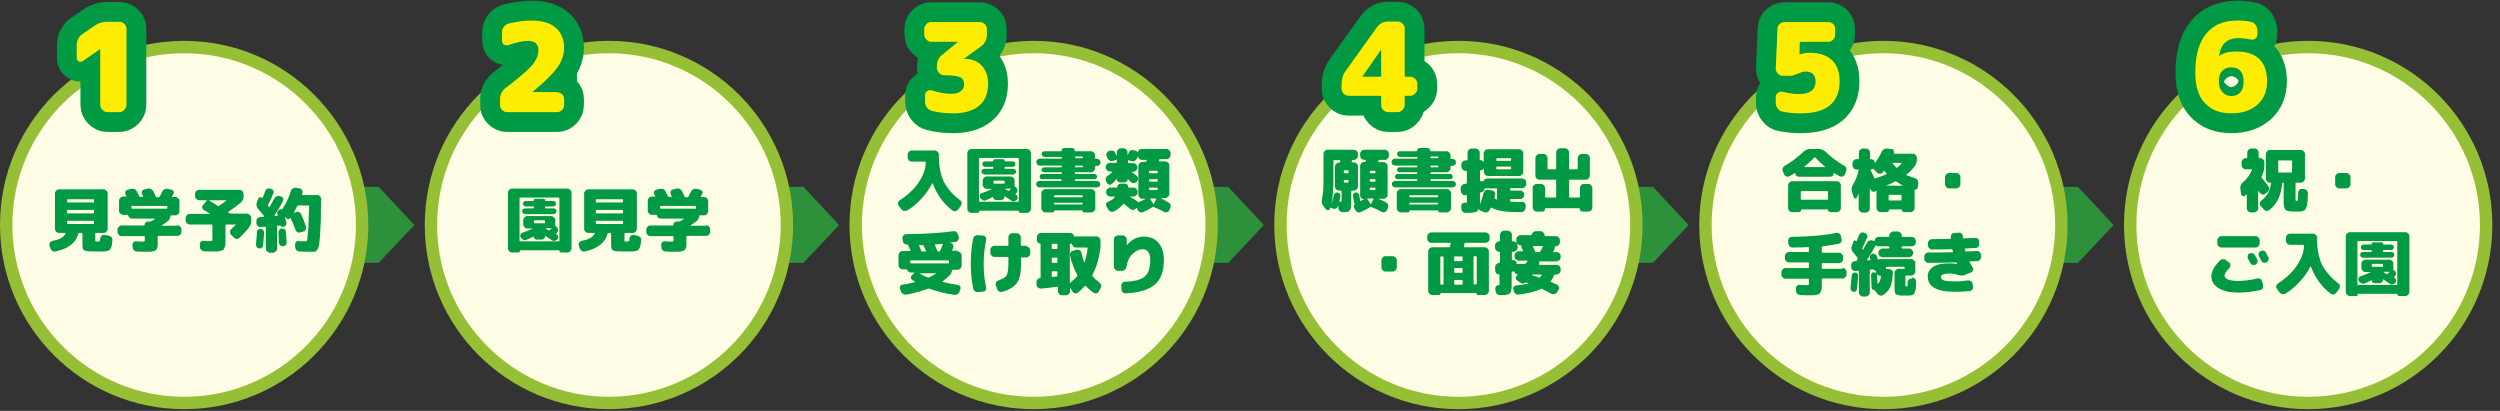 <?xml version="1.0" encoding="utf-8"?>
<!-- Generator: Adobe Illustrator 26.0.3, SVG Export Plug-In . SVG Version: 6.00 Build 0)  -->
<svg version="1.1" id="layer" xmlns="http://www.w3.org/2000/svg" xmlns:xlink="http://www.w3.org/1999/xlink" x="0px" y="0px"
	 width="1010px" height="166px" viewBox="0 0 1010 166" enable-background="new 0 0 1010 166" xml:space="preserve">
<rect x="0" y="0" width="1010" height="166" fill="#333333" stroke="none"/>
<g>
	<g>
		<g>
			<g>
				<polygon fill="#2D913C" points="143,106.2 153,106.2 167.4,90.9 153,75.5 143,75.5 				"/>
			</g>
			<g>
				<circle fill="#FFFDE5" cx="74.4" cy="90.9" r="71.9"/>
				<path fill="#95C036" d="M74.4,21.5c38.2,0,69.4,31.1,69.4,69.4s-31.1,69.4-69.4,69.4S5,129.1,5,90.9S36.1,21.5,74.4,21.5
					 M74.4,16.5C33.3,16.5,0,49.8,0,90.9c0,41.1,33.3,74.4,74.4,74.4s74.4-33.3,74.4-74.4C148.7,49.8,115.4,16.5,74.4,16.5
					L74.4,16.5z"/>
			</g>
			<g enable-background="new    ">
				<path fill="#009944" d="M43.9,95.2c0.4,0.1,0.8,0.3,1.1,0.6c0.3,0.3,0.4,0.7,0.4,1.2c-0.1,0.8-0.1,1.4-0.2,1.9
					c-0.1,0.5-0.2,0.9-0.4,1.3c-0.2,0.4-0.4,0.6-0.6,0.8c-0.2,0.2-0.5,0.3-1,0.4c-0.5,0.1-1,0.2-1.5,0.2c-0.5,0-1.2,0-2.1,0h-0.8
					h-0.8c-1.5,0-2.6-0.1-3.2-0.2c-0.6-0.1-1-0.4-1.2-0.7c-0.2-0.3-0.3-0.9-0.3-1.7v-4.6c0-0.2-0.1-0.3-0.2-0.3H32
					c-0.2,0-0.3,0.1-0.3,0.2c-1,3.8-4.1,6.2-9.3,7.3c-0.4,0.1-0.9,0-1.2-0.2c-0.4-0.2-0.6-0.6-0.8-1l-0.4-1.3
					c-0.1-0.4-0.1-0.8,0.2-1.1s0.6-0.6,1-0.7c2.9-0.5,4.6-1.5,5.3-3c0.1-0.1,0-0.2-0.1-0.2h-2.6c-0.4,0-0.8-0.2-1.1-0.5
					c-0.3-0.3-0.5-0.7-0.5-1.1V78.1c0-0.4,0.2-0.8,0.5-1.1c0.3-0.3,0.7-0.5,1.1-0.5h18.1c0.4,0,0.8,0.2,1.1,0.5
					c0.3,0.3,0.5,0.7,0.5,1.1v14.4c0,0.4-0.2,0.8-0.5,1.1s-0.7,0.5-1.1,0.5h-3.1c-0.2,0-0.3,0.1-0.3,0.3v2.4c0,0.4,0,0.7,0.1,0.7
					c0.1,0.1,0.3,0.1,0.7,0.1h0.1h0.1c0.4,0,0.7-0.1,0.8-0.2c0.1-0.1,0.2-0.4,0.2-1c0-0.4,0.2-0.8,0.5-1.1c0.3-0.3,0.7-0.4,1.1-0.4
					L43.9,95.2z M38,81.5v-0.8c0-0.1-0.1-0.2-0.3-0.2H27.4c-0.2,0-0.3,0.1-0.3,0.2v0.8c0,0.2,0.1,0.3,0.3,0.3h10.4
					C37.9,81.8,38,81.7,38,81.5z M38,85.9v-0.8c0-0.2-0.1-0.3-0.3-0.3H27.4c-0.2,0-0.3,0.1-0.3,0.3v0.8c0,0.2,0.1,0.3,0.3,0.3h10.4
					C37.9,86.1,38,86.1,38,85.9z M38,90.2v-0.8c0-0.1-0.1-0.2-0.3-0.2H27.4c-0.2,0-0.3,0.1-0.3,0.2v0.8c0,0.2,0.1,0.3,0.3,0.3h10.4
					C37.9,90.5,38,90.4,38,90.2z"/>
				<path fill="#009944" d="M71.7,91c0.4,0,0.8,0.2,1.1,0.5s0.5,0.7,0.5,1.1v1.1c0,0.4-0.2,0.8-0.5,1.1s-0.7,0.5-1.1,0.5H64
					c-0.2,0-0.3,0.1-0.3,0.2v2.2c0,0.7,0,1.2,0,1.6c0,0.4-0.1,0.7-0.3,1.1c-0.1,0.3-0.3,0.6-0.5,0.7c-0.2,0.1-0.5,0.3-1,0.4
					c-0.5,0.1-0.9,0.2-1.4,0.2s-1.2,0-2.1,0c-0.6,0-1.7,0-3.2-0.1c-0.4,0-0.8-0.2-1.1-0.5c-0.3-0.3-0.5-0.7-0.5-1.1l-0.1-1
					c0-0.4,0.1-0.8,0.4-1.1c0.3-0.3,0.7-0.5,1.1-0.4c1.3,0.1,2.1,0.1,2.5,0.1c0.5,0,0.8,0,0.9-0.1c0.1-0.1,0.1-0.3,0.1-0.6v-1.3
					c0-0.1-0.1-0.2-0.3-0.2h-9.1c-0.4,0-0.8-0.2-1.1-0.5c-0.3-0.3-0.5-0.7-0.5-1.1v-1.1c0-0.4,0.2-0.8,0.5-1.1
					c0.3-0.3,0.7-0.5,1.1-0.5h9.1c0.1,0,0.2-0.1,0.2-0.2c0-0.4,0.1-0.7,0.4-1c0.3-0.3,0.6-0.4,1-0.4h0.9c0.2,0,0.3,0,0.4-0.1
					c0.8-0.5,1.3-0.8,1.5-0.9c0,0,0,0,0-0.1s0-0.1-0.1-0.1h-9.2c-0.4,0-0.7-0.1-1-0.4c-0.3-0.3-0.5-0.6-0.5-0.9
					c0-0.1-0.1-0.2-0.3-0.2h-1.8c-0.4,0-0.8-0.2-1.1-0.5s-0.5-0.7-0.5-1.1V81c0-0.4,0.2-0.8,0.5-1.1s0.7-0.5,1.1-0.5H51
					c0.2,0,0.2-0.1,0.1-0.2c0-0.1-0.1-0.2-0.2-0.3c-0.1-0.1-0.1-0.2-0.2-0.3c-0.2-0.4-0.2-0.7-0.1-1.1c0.1-0.4,0.4-0.6,0.8-0.8
					l1.5-0.4c0.4-0.1,0.9-0.1,1.3,0c0.4,0.2,0.8,0.5,1,0.9c0.5,1,0.9,1.7,1,2c0.1,0.2,0.2,0.3,0.3,0.3h1.2c0.2,0,0.2-0.1,0.1-0.2
					c-0.1-0.1-0.1-0.3-0.2-0.4c-0.1-0.2-0.2-0.3-0.2-0.4c-0.2-0.4-0.2-0.7-0.1-1.1c0.1-0.4,0.4-0.6,0.8-0.8l1.5-0.4
					c0.4-0.1,0.9-0.1,1.3,0.1c0.4,0.2,0.8,0.5,1,0.9c0.4,0.8,0.8,1.6,1.1,2.3c0.1,0.1,0.2,0.2,0.3,0.2h0.8c0.2,0,0.3-0.1,0.4-0.2
					c0.1-0.2,0.5-0.9,1-2c0.2-0.4,0.5-0.8,0.9-1c0.4-0.2,0.8-0.3,1.3-0.2l1.5,0.3c0.4,0.1,0.7,0.3,0.9,0.6s0.2,0.7,0,1.1
					c-0.1,0.1-0.2,0.5-0.6,1.1c-0.1,0.1,0,0.2,0.1,0.2h1.3c0.4,0,0.8,0.2,1.1,0.5c0.3,0.3,0.5,0.7,0.5,1.1v4.2
					c0,0.4-0.2,0.8-0.5,1.1c-0.3,0.3-0.7,0.5-1.1,0.5h-1.8c-0.1,0-0.2,0.1-0.2,0.2c-0.1,1-0.5,1.7-1.3,2.3c-0.6,0.4-1.3,1-2.2,1.5
					c0,0-0.1,0,0,0.1c0,0,0,0.1,0.1,0.1H71.7z M53.3,84.3h14.1c0.1,0,0.2-0.1,0.2-0.2v-0.6c0-0.2-0.1-0.3-0.2-0.3H53.3
					c-0.1,0-0.2,0.1-0.2,0.3v0.6C53.1,84.2,53.2,84.3,53.3,84.3z"/>
				<path fill="#009944" d="M99.9,86.4c0.4,0,0.8,0.2,1.1,0.5c0.3,0.3,0.5,0.7,0.5,1.1v1.1c0,1.1-0.3,2-1,2.9
					c-1.1,1.4-2.4,2.7-3.8,4.1c-0.3,0.3-0.7,0.4-1.1,0.4c-0.4,0-0.8-0.2-1.1-0.5l-1.2-1.2c-0.3-0.3-0.4-0.7-0.4-1.1s0.2-0.8,0.5-1.1
					c0.6-0.6,1.2-1.1,1.8-1.7c0,0,0-0.1,0-0.1c0,0,0-0.1-0.1-0.1h-3.7c-0.2,0-0.3,0.1-0.3,0.3v5.1c0,1,0,1.7,0,2.2
					c0,0.5-0.1,1-0.3,1.5s-0.3,0.8-0.5,1c-0.2,0.2-0.5,0.4-1,0.5c-0.5,0.1-0.9,0.2-1.4,0.3c-0.5,0-1.2,0-2.1,0c-0.7,0-1.8,0-3.3-0.1
					c-0.4,0-0.8-0.2-1.2-0.5c-0.3-0.3-0.5-0.7-0.5-1.1l-0.1-1.1c0-0.4,0.1-0.8,0.4-1.1c0.3-0.3,0.7-0.5,1.1-0.4
					c1.3,0.1,2.2,0.1,2.6,0.1c0.5,0,0.8,0,0.9-0.1c0.1-0.1,0.1-0.4,0.1-0.8V91c0-0.2-0.1-0.3-0.3-0.3h-8.9c-0.4,0-0.8-0.2-1.1-0.5
					s-0.5-0.7-0.5-1.1V88c0-0.4,0.2-0.8,0.5-1.1s0.7-0.5,1.1-0.5h8.1c0,0,0.1,0,0.1,0c0,0,0-0.1,0-0.1c-0.3-0.1-0.7-0.4-1.2-0.7
					c-0.5-0.3-0.9-0.6-1.2-0.7c-0.4-0.2-0.6-0.5-0.7-0.9c-0.1-0.4,0-0.8,0.3-1.1l1.5-1.8c0.1-0.1,0.1-0.2-0.1-0.2h-3
					c-0.4,0-0.8-0.2-1.1-0.5c-0.3-0.3-0.5-0.7-0.5-1.1v-1c0-0.4,0.2-0.8,0.5-1.1c0.3-0.3,0.7-0.5,1.1-0.5h16.4
					c0.4,0,0.8,0.2,1.1,0.5c0.3,0.3,0.5,0.7,0.5,1.1v1c0,1.1-0.4,1.9-1.2,2.6c-1.6,1.3-3.3,2.6-5,3.7c-0.1,0-0.1,0.1-0.1,0.1
					c0,0.1,0,0.1,0.1,0.1c0.1,0.1,0.2,0.1,0.4,0.2c0.1,0.1,0.3,0.2,0.4,0.2c0.1,0.1,0.3,0.1,0.4,0.1H99.9z M91.5,81
					C91.6,80.9,91.6,80.9,91.5,81c0-0.1,0-0.1,0-0.1h-6.9c0,0-0.1,0-0.1,0s0,0.1,0,0.1c0.5,0.3,1.6,1,3.5,2.2c0.1,0.1,0.3,0.1,0.4,0
					C89.4,82.5,90.4,81.8,91.5,81z"/>
				<path fill="#009944" d="M104.2,92.9c0.3-0.3,0.7-0.4,1.1-0.4c0.4,0,0.8,0.2,1,0.5c0.3,0.3,0.4,0.7,0.4,1.1
					c-0.1,1.9-0.3,3.6-0.4,5c0,0.4-0.2,0.7-0.5,1c-0.3,0.2-0.7,0.3-1.1,0.3c-0.4-0.1-0.7-0.2-1-0.6c-0.2-0.3-0.3-0.7-0.3-1.1
					c0.2-1.6,0.3-3.2,0.4-4.7C103.7,93.5,103.9,93.1,104.2,92.9z M128.1,78.7c0.4,0,0.8,0.2,1.1,0.5s0.5,0.7,0.5,1.1
					c0,3.6-0.1,6.6-0.1,8.8c-0.1,2.3-0.2,4.3-0.3,6c-0.1,1.7-0.3,3-0.4,3.8c-0.1,0.8-0.4,1.5-0.7,1.9c-0.3,0.5-0.6,0.8-0.9,0.8
					c-0.3,0.1-0.7,0.1-1.3,0.1c-1.4,0-3,0-5-0.1c-0.4,0-0.8-0.2-1.2-0.5c-0.3-0.3-0.5-0.7-0.5-1.1l-0.1-1.1c0-0.4,0.1-0.8,0.4-1.1
					c0.3-0.3,0.6-0.5,1.1-0.4c0.8,0,1.7,0.1,2.9,0.1c0.1,0,0.2,0,0.3-0.1c0.1-0.1,0.1-0.3,0.2-0.6c0.1-0.3,0.1-0.8,0.2-1.4
					c0-0.6,0.1-1.4,0.2-2.5s0.1-2.4,0.2-3.9c0-1.6,0.1-3.5,0.2-5.7c0-0.2-0.1-0.3-0.3-0.3h-4.2c-0.1,0-0.2,0.1-0.3,0.2
					c-0.3,0.7-0.8,1.5-1.4,2.7c0,0,0,0.1,0,0.1c0,0,0,0,0.1,0l0.8-0.3c0.4-0.2,0.8-0.2,1.2,0c0.4,0.2,0.7,0.4,0.9,0.9
					c0.8,1.8,1.4,3.4,1.9,4.9c0.1,0.4,0.1,0.8-0.1,1.2c-0.2,0.4-0.5,0.7-0.9,0.8l-1.2,0.4c-0.4,0.1-0.8,0.1-1.2-0.1
					c-0.4-0.2-0.7-0.5-0.8-0.9c-0.5-1.5-1.2-3.1-2-4.8c0-0.1-0.1-0.1-0.2,0c-0.2,0.2-0.4,0.4-0.7,0.4c-0.3,0-0.6-0.1-0.8-0.3
					l-0.4-0.5c-0.1,0-0.1,0-0.1,0.1c0,0.1,0.1,0.4,0.2,1c0.1,0.5,0.2,0.9,0.3,1.2c0.1,0.4,0,0.7-0.2,1c-0.2,0.3-0.5,0.5-0.9,0.6
					c-0.5,0.1-0.9,0-1.2-0.3c-0.1-0.1-0.2-0.2-0.4-0.2l-0.8,0.1c-0.2,0-0.3,0.1-0.3,0.3v9c0,0.4-0.2,0.8-0.5,1.1
					c-0.3,0.3-0.7,0.5-1.1,0.5H109c-0.4,0-0.8-0.2-1.1-0.5c-0.3-0.3-0.5-0.7-0.5-1.1v-8.7c0-0.1-0.1-0.2-0.2-0.2l-2,0.1
					c-0.4,0-0.8-0.1-1.1-0.4s-0.5-0.7-0.5-1.1l0-0.9c0-0.4,0.1-0.8,0.4-1.1c0.3-0.3,0.7-0.5,1.1-0.5l1.4-0.1c0.1,0,0.1,0,0.2-0.1
					c0-0.1,0-0.2,0-0.2c-0.7-0.9-1.5-1.8-2.4-2.9c-0.7-0.8-0.9-1.7-0.5-2.7l0.5-1.4c0.1-0.3,0.3-0.5,0.7-0.6c0.3-0.1,0.6,0,0.9,0.3
					c0,0,0.1,0.1,0.1,0c0.1,0,0.1,0,0.1-0.1c0.4-0.8,0.7-1.7,1-2.6c0.1-0.4,0.4-0.8,0.8-1s0.8-0.3,1.2-0.1l0.4,0.1
					c0.4,0.1,0.7,0.4,0.9,0.7s0.2,0.8,0,1.2c-0.6,1.5-1.3,3.1-2.1,4.5c-0.1,0.1,0,0.3,0,0.4c0,0,0.1,0.1,0.2,0.2
					c0.1,0.1,0.1,0.2,0.2,0.2c0.1,0.1,0.2,0.1,0.3,0c1.1-2,1.8-3.1,1.9-3.4c0.2-0.4,0.5-0.7,1-0.8c0.4-0.2,0.8-0.2,1.3,0l0.4,0.1
					c0.4,0.1,0.7,0.4,0.8,0.8c0.1,0.4,0.1,0.8-0.1,1.1c-1.1,2-2.2,3.9-3.4,5.7c0,0,0,0.1,0,0.1c0,0,0.1,0.1,0.1,0.1l1,0
					c0.1,0,0.1,0,0.2-0.1c0-0.1,0.1-0.1,0-0.2c0-0.1-0.1-0.4-0.2-0.6c-0.1-0.4,0-0.7,0.2-1c0.2-0.3,0.5-0.6,0.9-0.7
					c0.2-0.1,0.5,0,0.7,0c0.1,0,0.2,0,0.3-0.2c0,0,0-0.1,0.1-0.2c1.4-2,2.5-4.3,3.3-7c0.1-0.4,0.4-0.8,0.8-1
					c0.4-0.3,0.8-0.4,1.2-0.3l1.5,0.2c0.4,0.1,0.8,0.3,1,0.6c0.2,0.3,0.3,0.7,0.2,1.1c0,0.1-0.1,0.2-0.1,0.4
					c-0.1,0.2-0.1,0.3-0.1,0.4c0,0.1,0,0.2,0.2,0.2H128.1z M112.9,92.8c0.3-0.3,0.6-0.5,1-0.5c0.4,0,0.8,0.1,1.1,0.3
					c0.3,0.3,0.5,0.6,0.5,1c0.1,1.4,0.2,2.8,0.3,4.3c0,0.4-0.1,0.8-0.4,1.1c-0.3,0.3-0.7,0.5-1.1,0.5c-0.4,0-0.8-0.1-1.1-0.4
					s-0.5-0.6-0.5-1.1c0-0.1-0.1-1.5-0.2-4.1C112.5,93.5,112.7,93.1,112.9,92.8z"/>
			</g>
		</g>
		<g>
			<g>
				<path d="M48.2,8.8c0.8,0,1.4,0.3,2,0.8c0.6,0.6,0.9,1.2,0.9,2v30.8c0,0.8-0.3,1.4-0.9,2c-0.6,0.6-1.2,0.9-2,0.9h-4.8
					c-0.8,0-1.4-0.3-2-0.9c-0.6-0.6-0.9-1.2-0.9-2V19.8h0l-7.1,4.9c-0.5,0.3-1,0.4-1.6,0.1c-0.5-0.3-0.8-0.7-0.8-1.3v-5.3
					c0-1.9,0.8-3.4,2.4-4.5l4.8-3.3c1.5-1.1,3.3-1.6,5.2-1.6H48.2z"/>
			</g>
			<g>
				<path fill="none" stroke="#009944" stroke-width="16" stroke-miterlimit="10" d="M48.2,8.8c0.8,0,1.4,0.3,2,0.8
					c0.6,0.6,0.9,1.2,0.9,2v30.8c0,0.8-0.3,1.4-0.9,2c-0.6,0.6-1.2,0.9-2,0.9h-4.8c-0.8,0-1.4-0.3-2-0.9c-0.6-0.6-0.9-1.2-0.9-2
					V19.8h0l-7.1,4.9c-0.5,0.3-1,0.4-1.6,0.1c-0.5-0.3-0.8-0.7-0.8-1.3v-5.3c0-1.9,0.8-3.4,2.4-4.5l4.8-3.3c1.5-1.1,3.3-1.6,5.2-1.6
					H48.2z"/>
			</g>
			<g>
				<path fill="#FEED00" d="M48.2,8.8c0.8,0,1.4,0.3,2,0.8c0.6,0.6,0.9,1.2,0.9,2v30.8c0,0.8-0.3,1.4-0.9,2c-0.6,0.6-1.2,0.9-2,0.9
					h-4.8c-0.8,0-1.4-0.3-2-0.9c-0.6-0.6-0.9-1.2-0.9-2V19.8h0l-7.1,4.9c-0.5,0.3-1,0.4-1.6,0.1c-0.5-0.3-0.8-0.7-0.8-1.3v-5.3
					c0-1.9,0.8-3.4,2.4-4.5l4.8-3.3c1.5-1.1,3.3-1.6,5.2-1.6H48.2z"/>
			</g>
		</g>
	</g>
	<g>
		<g>
			<g>
				<polygon fill="#2D913C" points="314.6,106.2 324.6,106.2 339,90.9 324.6,75.5 314.6,75.5 				"/>
			</g>
			<g>
				<circle fill="#FFFDE5" cx="246" cy="90.9" r="71.9"/>
				<path fill="#95C036" d="M246,21.5c38.2,0,69.4,31.1,69.4,69.4s-31.1,69.4-69.4,69.4c-38.2,0-69.4-31.1-69.4-69.4
					S207.7,21.5,246,21.5 M246,16.5c-41.1,0-74.4,33.3-74.4,74.4c0,41.1,33.3,74.4,74.4,74.4c41.1,0,74.4-33.3,74.4-74.4
					C320.4,49.8,287.1,16.5,246,16.5L246,16.5z"/>
			</g>
			<g enable-background="new    ">
				<path fill="#009944" d="M229.3,76.2c0.4,0,0.8,0.2,1.1,0.5s0.5,0.7,0.5,1.1v22.6c0,0.4-0.2,0.8-0.5,1.1s-0.7,0.5-1.1,0.5h-2.5
					c-0.2,0-0.4-0.1-0.6-0.2c-0.2-0.2-0.2-0.4-0.2-0.6c0-0.1,0-0.1-0.1-0.1h-15.7c-0.1,0-0.1,0-0.1,0.1c0,0.2-0.1,0.4-0.2,0.6
					c-0.2,0.2-0.4,0.2-0.6,0.2h-2.5c-0.4,0-0.8-0.2-1.1-0.5c-0.3-0.3-0.5-0.7-0.5-1.1V77.8c0-0.4,0.2-0.8,0.5-1.1
					c0.3-0.3,0.7-0.5,1.1-0.5H229.3z M226,97.2V80.1c0-0.2-0.1-0.3-0.3-0.3h-15.5c-0.2,0-0.3,0.1-0.3,0.3v17.1
					c0,0.2,0.1,0.3,0.3,0.3h15.5C225.9,97.5,226,97.4,226,97.2z M225.2,93.7c-0.3,0.4-0.5,0.7-0.5,0.7c-0.1,0.1-0.1,0.2,0.1,0.3
					c0,0,0.1,0,0.1,0c0.4,0.2,0.6,0.5,0.6,0.9c0.1,0.4,0,0.8-0.3,1.1c-0.3,0.3-0.6,0.5-1.1,0.6s-0.8,0-1.2-0.3
					c-1.1-0.7-1.9-1.3-2.5-1.7c0,0-0.1,0-0.1,0c-0.1,0-0.1,0.1-0.1,0.1c0,0.4-0.1,0.7-0.4,1c-0.3,0.3-0.6,0.4-1,0.4h-2
					c-0.3,0-0.6-0.1-0.8-0.3s-0.4-0.5-0.4-0.8c0-0.1-0.1-0.1-0.2-0.1c-1.1,0.6-2,1-2.7,1.3c-0.4,0.2-0.8,0.2-1.2,0s-0.7-0.4-1-0.8
					l-0.2-0.3c-0.2-0.4-0.2-0.7,0-1.1s0.4-0.6,0.8-0.7c1.3-0.4,2.7-1,4-1.6c0,0,0.1,0,0.1-0.1c0,0,0,0-0.1,0h-2.1
					c-0.4,0-0.8-0.2-1.1-0.5s-0.5-0.7-0.5-1.1v-1.8c0-0.4,0.2-0.8,0.5-1.1s0.7-0.5,1.1-0.5h9.7c0.4,0,0.8,0.2,1.1,0.5
					s0.5,0.7,0.5,1.1V91c0,0.2,0.1,0.3,0.2,0.4l0.2,0.1c0.4,0.3,0.6,0.6,0.7,1C225.5,93,225.5,93.3,225.2,93.7z M215.4,84.2
					c0.2,0,0.3-0.1,0.3-0.3v-0.2c0-0.2-0.1-0.3-0.3-0.3h-3c-0.3,0-0.6-0.1-0.8-0.3c-0.2-0.2-0.3-0.5-0.3-0.8s0.1-0.6,0.3-0.8
					s0.5-0.3,0.8-0.3h3.1c0.1,0,0.1,0,0.1-0.1c0-0.2,0.1-0.4,0.2-0.6c0.2-0.2,0.4-0.2,0.6-0.2h3.1c0.2,0,0.4,0.1,0.6,0.2
					c0.2,0.2,0.2,0.4,0.2,0.6c0,0.1,0,0.1,0.1,0.1h3.1c0.3,0,0.6,0.1,0.8,0.3c0.2,0.2,0.3,0.5,0.3,0.8s-0.1,0.6-0.3,0.8
					c-0.2,0.2-0.5,0.3-0.8,0.3h-3c-0.2,0-0.3,0.1-0.3,0.3v0.2c0,0.2,0.1,0.3,0.3,0.3h3.2c0.3,0,0.6,0.1,0.8,0.3s0.3,0.5,0.3,0.8
					s-0.1,0.6-0.3,0.8s-0.5,0.4-0.8,0.4h-11.6c-0.3,0-0.6-0.1-0.8-0.4c-0.2-0.2-0.4-0.5-0.4-0.8s0.1-0.6,0.4-0.8
					c0.2-0.2,0.5-0.3,0.8-0.3H215.4z M220.2,89.9v-0.6c0-0.2-0.1-0.3-0.3-0.3h-4c-0.1,0-0.2,0.1-0.2,0.3v0.6c0,0.2,0.1,0.3,0.2,0.3
					h4C220.2,90.2,220.2,90.1,220.2,89.9z M222.8,92.4c0.1-0.1,0.1-0.2-0.1-0.2h-1.7c-0.1,0-0.3,0-0.4,0.1c-0.1,0.1-0.1,0.1,0,0.2
					c0.4,0.2,0.8,0.4,1.1,0.6c0.1,0.1,0.3,0,0.4-0.1c0.1-0.1,0.2-0.2,0.3-0.3S222.7,92.4,222.8,92.4z"/>
				<path fill="#009944" d="M257.5,95.2c0.4,0.1,0.8,0.3,1.1,0.6c0.3,0.3,0.4,0.7,0.4,1.2c-0.1,0.8-0.1,1.4-0.2,1.9
					c-0.1,0.5-0.2,0.9-0.4,1.3c-0.2,0.4-0.4,0.6-0.6,0.8c-0.2,0.2-0.5,0.3-1,0.4c-0.5,0.1-1,0.2-1.5,0.2c-0.5,0-1.2,0-2.1,0h-0.8
					h-0.8c-1.5,0-2.6-0.1-3.2-0.2c-0.6-0.1-1-0.4-1.2-0.7c-0.2-0.3-0.3-0.9-0.3-1.7v-4.6c0-0.2-0.1-0.3-0.2-0.3h-0.9
					c-0.2,0-0.3,0.1-0.3,0.2c-1,3.8-4.1,6.2-9.3,7.3c-0.4,0.1-0.9,0-1.2-0.2s-0.6-0.6-0.8-1l-0.4-1.3c-0.1-0.4-0.1-0.8,0.2-1.1
					s0.6-0.6,1-0.7c2.9-0.5,4.6-1.5,5.3-3c0.1-0.1,0-0.2-0.1-0.2h-2.6c-0.4,0-0.8-0.2-1.1-0.5s-0.5-0.7-0.5-1.1V78.1
					c0-0.4,0.2-0.8,0.5-1.1c0.3-0.3,0.7-0.5,1.1-0.5h18.1c0.4,0,0.8,0.2,1.1,0.5c0.3,0.3,0.5,0.7,0.5,1.1v14.4
					c0,0.4-0.2,0.8-0.5,1.1s-0.7,0.5-1.1,0.5h-3.1c-0.2,0-0.3,0.1-0.3,0.3v2.4c0,0.4,0,0.7,0.1,0.7c0.1,0.1,0.3,0.1,0.7,0.1h0.1h0.1
					c0.4,0,0.7-0.1,0.8-0.2c0.1-0.1,0.2-0.4,0.2-1c0-0.4,0.2-0.8,0.5-1.1c0.3-0.3,0.7-0.4,1.1-0.4L257.5,95.2z M251.7,81.5v-0.8
					c0-0.1-0.1-0.2-0.3-0.2H241c-0.2,0-0.3,0.1-0.3,0.2v0.8c0,0.2,0.1,0.3,0.3,0.3h10.4C251.6,81.8,251.7,81.7,251.7,81.5z
					 M251.7,85.9v-0.8c0-0.2-0.1-0.3-0.3-0.3H241c-0.2,0-0.3,0.1-0.3,0.3v0.8c0,0.2,0.1,0.3,0.3,0.3h10.4
					C251.6,86.1,251.7,86.1,251.7,85.9z M251.7,90.2v-0.8c0-0.1-0.1-0.2-0.3-0.2H241c-0.2,0-0.3,0.1-0.3,0.2v0.8
					c0,0.2,0.1,0.3,0.3,0.3h10.4C251.6,90.5,251.7,90.4,251.7,90.2z"/>
				<path fill="#009944" d="M285.3,91c0.4,0,0.8,0.2,1.1,0.5s0.5,0.7,0.5,1.1v1.1c0,0.4-0.2,0.8-0.5,1.1s-0.7,0.5-1.1,0.5h-7.7
					c-0.2,0-0.3,0.1-0.3,0.2v2.2c0,0.7,0,1.2,0,1.6c0,0.4-0.1,0.7-0.3,1.1c-0.1,0.3-0.3,0.6-0.5,0.7c-0.2,0.1-0.5,0.3-1,0.4
					c-0.5,0.1-0.9,0.2-1.4,0.2s-1.2,0-2.1,0c-0.6,0-1.7,0-3.2-0.1c-0.4,0-0.8-0.2-1.1-0.5s-0.5-0.7-0.5-1.1l-0.1-1
					c0-0.4,0.1-0.8,0.4-1.1c0.3-0.3,0.7-0.5,1.1-0.4c1.3,0.1,2.1,0.1,2.5,0.1c0.5,0,0.8,0,0.9-0.1c0.1-0.1,0.1-0.3,0.1-0.6v-1.3
					c0-0.1-0.1-0.2-0.3-0.2h-9.1c-0.4,0-0.8-0.2-1.1-0.5c-0.3-0.3-0.5-0.7-0.5-1.1v-1.1c0-0.4,0.2-0.8,0.5-1.1
					c0.3-0.3,0.7-0.5,1.1-0.5h9.1c0.1,0,0.2-0.1,0.2-0.2c0-0.4,0.1-0.7,0.4-1c0.3-0.3,0.6-0.4,1-0.4h0.9c0.2,0,0.3,0,0.4-0.1
					c0.8-0.5,1.3-0.8,1.5-0.9c0,0,0,0,0-0.1s0-0.1-0.1-0.1h-9.2c-0.4,0-0.7-0.1-1-0.4c-0.3-0.3-0.5-0.6-0.5-0.9
					c0-0.1-0.1-0.2-0.3-0.2h-1.8c-0.4,0-0.8-0.2-1.1-0.5s-0.5-0.7-0.5-1.1V81c0-0.4,0.2-0.8,0.5-1.1s0.7-0.5,1.1-0.5h1.3
					c0.2,0,0.2-0.1,0.1-0.2c0-0.1-0.1-0.2-0.2-0.3c-0.1-0.1-0.1-0.2-0.2-0.3c-0.2-0.4-0.2-0.7-0.1-1.1c0.1-0.4,0.4-0.6,0.8-0.8
					l1.5-0.4c0.4-0.1,0.9-0.1,1.3,0s0.8,0.5,1,0.9c0.5,1,0.9,1.7,1,2c0.1,0.2,0.2,0.3,0.3,0.3h1.2c0.2,0,0.2-0.1,0.1-0.2
					c-0.1-0.1-0.1-0.3-0.2-0.4c-0.1-0.2-0.2-0.3-0.2-0.4c-0.2-0.4-0.2-0.7-0.1-1.1c0.1-0.4,0.4-0.6,0.8-0.8l1.5-0.4
					c0.4-0.1,0.9-0.1,1.3,0.1c0.4,0.2,0.8,0.5,1,0.9c0.4,0.8,0.8,1.6,1.1,2.3c0.1,0.1,0.2,0.2,0.3,0.2h0.8c0.2,0,0.3-0.1,0.4-0.2
					c0.1-0.2,0.5-0.9,1-2c0.2-0.4,0.5-0.8,0.9-1c0.4-0.2,0.8-0.3,1.3-0.2l1.5,0.3c0.4,0.1,0.7,0.3,0.9,0.6c0.2,0.4,0.2,0.7,0,1.1
					c-0.1,0.1-0.2,0.5-0.6,1.1c-0.1,0.1,0,0.2,0.1,0.2h1.3c0.4,0,0.8,0.2,1.1,0.5c0.3,0.3,0.5,0.7,0.5,1.1v4.2
					c0,0.4-0.2,0.8-0.5,1.1c-0.3,0.3-0.7,0.5-1.1,0.5h-1.8c-0.1,0-0.2,0.1-0.2,0.2c-0.1,1-0.5,1.7-1.3,2.3c-0.6,0.4-1.3,1-2.2,1.5
					c0,0-0.1,0,0,0.1c0,0,0,0.1,0.1,0.1H285.3z M266.9,84.3h14.1c0.1,0,0.2-0.1,0.2-0.2v-0.6c0-0.2-0.1-0.3-0.2-0.3h-14.1
					c-0.1,0-0.2,0.1-0.2,0.3v0.6C266.7,84.2,266.8,84.3,266.9,84.3z"/>
			</g>
		</g>
		<g>
			<g>
				<path d="M225.1,37.3c0.8,0,1.4,0.3,2,0.8c0.6,0.6,0.8,1.2,0.8,2v2.3c0,0.8-0.3,1.4-0.8,2c-0.6,0.6-1.2,0.9-2,0.9h-20.3
					c-0.8,0-1.4-0.3-2-0.9c-0.6-0.6-0.8-1.2-0.8-2v-2.3c0-1.9,0.8-3.4,2.2-4.5c5.5-4.2,9.1-7.3,10.8-9.3c1.7-2,2.5-4,2.5-6
					c0-2.5-1.4-3.8-4.2-3.8c-2,0-4.6,0.6-7.8,1.7c-0.7,0.2-1.3,0.2-1.9-0.2c-0.6-0.4-0.8-0.9-0.8-1.6v-3.3c0-0.9,0.2-1.6,0.8-2.3
					c0.5-0.7,1.2-1.1,2-1.3c3.3-0.8,6.4-1.2,9.3-1.2c4.2,0,7.4,1,9.6,2.9s3.4,4.6,3.4,8.1c0,2.7-0.9,5.3-2.6,7.8s-5.1,5.8-10.1,10
					c0,0,0,0.1,0,0.1s0,0,0,0H225.1z"/>
			</g>
			<g>
				<path fill="none" stroke="#009944" stroke-width="16" stroke-miterlimit="10" d="M225.1,37.3c0.8,0,1.4,0.3,2,0.8
					c0.6,0.6,0.8,1.2,0.8,2v2.3c0,0.8-0.3,1.4-0.8,2c-0.6,0.6-1.2,0.9-2,0.9h-20.3c-0.8,0-1.4-0.3-2-0.9c-0.6-0.6-0.8-1.2-0.8-2
					v-2.3c0-1.9,0.8-3.4,2.2-4.5c5.5-4.2,9.1-7.3,10.8-9.3c1.7-2,2.5-4,2.5-6c0-2.5-1.4-3.8-4.2-3.8c-2,0-4.6,0.6-7.8,1.7
					c-0.7,0.2-1.3,0.2-1.9-0.2c-0.6-0.4-0.8-0.9-0.8-1.6v-3.3c0-0.9,0.2-1.6,0.8-2.3c0.5-0.7,1.2-1.1,2-1.3c3.3-0.8,6.4-1.2,9.3-1.2
					c4.2,0,7.4,1,9.6,2.9s3.4,4.6,3.4,8.1c0,2.7-0.9,5.3-2.6,7.8s-5.1,5.8-10.1,10c0,0,0,0.1,0,0.1s0,0,0,0H225.1z"/>
			</g>
			<g>
				<path fill="#FEED00" d="M225.1,37.3c0.8,0,1.4,0.3,2,0.8c0.6,0.6,0.8,1.2,0.8,2v2.3c0,0.8-0.3,1.4-0.8,2c-0.6,0.6-1.2,0.9-2,0.9
					h-20.3c-0.8,0-1.4-0.3-2-0.9c-0.6-0.6-0.8-1.2-0.8-2v-2.3c0-1.9,0.8-3.4,2.2-4.5c5.5-4.2,9.1-7.3,10.8-9.3c1.7-2,2.5-4,2.5-6
					c0-2.5-1.4-3.8-4.2-3.8c-2,0-4.6,0.6-7.8,1.7c-0.7,0.2-1.3,0.2-1.9-0.2c-0.6-0.4-0.8-0.9-0.8-1.6v-3.3c0-0.9,0.2-1.6,0.8-2.3
					c0.5-0.7,1.2-1.1,2-1.3c3.3-0.8,6.4-1.2,9.3-1.2c4.2,0,7.4,1,9.6,2.9s3.4,4.6,3.4,8.1c0,2.7-0.9,5.3-2.6,7.8s-5.1,5.8-10.1,10
					c0,0,0,0.1,0,0.1s0,0,0,0H225.1z"/>
			</g>
		</g>
	</g>
	<g>
		<g>
			<g>
				<polygon fill="#2D913C" points="486.2,106.2 496.2,106.2 510.6,90.9 496.2,75.5 486.2,75.5 				"/>
			</g>
			<g>
				<circle fill="#FFFDE5" cx="417.6" cy="90.9" r="71.9"/>
				<path fill="#95C036" d="M417.6,21.5c38.2,0,69.4,31.1,69.4,69.4s-31.1,69.4-69.4,69.4s-69.4-31.1-69.4-69.4
					S379.4,21.5,417.6,21.5 M417.6,16.5c-41.1,0-74.4,33.3-74.4,74.4c0,41.1,33.3,74.4,74.4,74.4c41.1,0,74.4-33.3,74.4-74.4
					C492,49.8,458.7,16.5,417.6,16.5L417.6,16.5z"/>
			</g>
			<g enable-background="new    ">
				<path fill="#009944" d="M387.9,80.9c0.4,0.3,0.6,0.6,0.6,1s0,0.8-0.3,1.2l-1.1,1.5c-0.3,0.4-0.6,0.6-1.1,0.7
					c-0.4,0.1-0.9,0-1.2-0.3c-1.7-1.2-3.2-2.7-4.6-4.6c-1.4-1.9-2.5-4-3.4-6.3c0,0-0.1-0.1-0.1-0.1s-0.1,0-0.1,0.1
					c-1.2,2.3-2.6,4.3-4.4,6.2c-1.7,1.9-3.6,3.5-5.7,4.7c-0.4,0.2-0.8,0.3-1.3,0.2s-0.8-0.3-1.1-0.7l-1.1-1.5
					c-0.2-0.4-0.3-0.7-0.2-1.1c0.1-0.4,0.3-0.7,0.7-1c3.3-2.1,5.9-4.6,7.7-7.3s2.8-5.4,2.8-8.1c0-0.1-0.1-0.2-0.3-0.2h-5.4
					c-0.4,0-0.8-0.2-1.1-0.5c-0.3-0.3-0.5-0.7-0.5-1.1v-1.3c0-0.4,0.2-0.8,0.5-1.1c0.3-0.3,0.7-0.5,1.1-0.5h9.4
					c0.4,0,0.8,0.2,1.1,0.5c0.3,0.3,0.5,0.7,0.5,1.1v0.6c0,4.1,0.7,7.5,2,10.4C382.9,76.4,385,78.8,387.9,80.9z"/>
				<path fill="#009944" d="M414.9,60.2c0.4,0,0.8,0.2,1.1,0.5c0.3,0.3,0.5,0.7,0.5,1.1v22.6c0,0.4-0.2,0.8-0.5,1.1
					c-0.3,0.3-0.7,0.5-1.1,0.5h-2.5c-0.2,0-0.4-0.1-0.6-0.2c-0.2-0.2-0.2-0.4-0.2-0.6c0-0.1,0-0.1-0.1-0.1h-15.7
					c-0.1,0-0.1,0-0.1,0.1c0,0.2-0.1,0.4-0.2,0.6c-0.2,0.2-0.4,0.2-0.6,0.2h-2.5c-0.4,0-0.8-0.2-1.1-0.5c-0.3-0.3-0.5-0.7-0.5-1.1
					V61.8c0-0.4,0.2-0.8,0.5-1.1c0.3-0.3,0.7-0.5,1.1-0.5H414.9z M411.6,81.2V64.1c0-0.2-0.1-0.3-0.3-0.3h-15.5
					c-0.2,0-0.3,0.1-0.3,0.3v17.1c0,0.2,0.1,0.3,0.3,0.3h15.5C411.5,81.5,411.6,81.4,411.6,81.2z M410.8,77.7
					c-0.3,0.4-0.5,0.7-0.5,0.7c-0.1,0.1-0.1,0.2,0.1,0.3c0,0,0.1,0,0.1,0c0.4,0.2,0.6,0.5,0.6,0.9c0.1,0.4,0,0.8-0.3,1.1
					c-0.3,0.3-0.6,0.5-1.1,0.6c-0.4,0.1-0.8,0-1.2-0.3c-1.1-0.7-1.9-1.3-2.5-1.7c0,0-0.1,0-0.1,0c-0.1,0-0.1,0.1-0.1,0.1
					c0,0.4-0.1,0.7-0.4,1c-0.3,0.3-0.6,0.4-1,0.4h-2c-0.3,0-0.6-0.1-0.8-0.3c-0.2-0.2-0.4-0.5-0.4-0.8c0-0.1-0.1-0.1-0.2-0.1
					c-1.1,0.6-2,1-2.7,1.3c-0.4,0.2-0.8,0.2-1.2,0s-0.7-0.4-1-0.8l-0.2-0.3c-0.2-0.4-0.2-0.7,0-1.1s0.4-0.6,0.8-0.7
					c1.3-0.4,2.7-1,4-1.6c0,0,0.1,0,0.1-0.1c0,0,0,0-0.1,0h-2.1c-0.4,0-0.8-0.2-1.1-0.5c-0.3-0.3-0.5-0.7-0.5-1.1v-1.8
					c0-0.4,0.2-0.8,0.5-1.1c0.3-0.3,0.7-0.5,1.1-0.5h9.7c0.4,0,0.8,0.2,1.1,0.5s0.5,0.7,0.5,1.1V75c0,0.2,0.1,0.3,0.2,0.4l0.2,0.1
					c0.4,0.3,0.6,0.6,0.7,1C411.2,77,411.1,77.3,410.8,77.7z M401,68.2c0.2,0,0.3-0.1,0.3-0.3v-0.2c0-0.2-0.1-0.3-0.3-0.3h-3
					c-0.3,0-0.6-0.1-0.8-0.3c-0.2-0.2-0.3-0.5-0.3-0.8s0.1-0.6,0.3-0.8c0.2-0.2,0.5-0.3,0.8-0.3h3.1c0.1,0,0.1,0,0.1-0.1
					c0-0.2,0.1-0.4,0.2-0.6c0.2-0.2,0.4-0.2,0.6-0.2h3.1c0.2,0,0.4,0.1,0.6,0.2c0.2,0.2,0.2,0.4,0.2,0.6c0,0.1,0,0.1,0.1,0.1h3.1
					c0.3,0,0.6,0.1,0.8,0.3c0.2,0.2,0.3,0.5,0.3,0.8s-0.1,0.6-0.3,0.8c-0.2,0.2-0.5,0.3-0.8,0.3h-3c-0.2,0-0.3,0.1-0.3,0.3v0.2
					c0,0.2,0.1,0.3,0.3,0.3h3.2c0.3,0,0.6,0.1,0.8,0.3c0.2,0.2,0.4,0.5,0.4,0.8s-0.1,0.6-0.4,0.8c-0.2,0.2-0.5,0.4-0.8,0.4h-11.6
					c-0.3,0-0.6-0.1-0.8-0.4c-0.2-0.2-0.4-0.5-0.4-0.8s0.1-0.6,0.4-0.8c0.2-0.2,0.5-0.3,0.8-0.3H401z M405.9,73.9v-0.6
					c0-0.2-0.1-0.3-0.3-0.3h-4c-0.1,0-0.2,0.1-0.2,0.3v0.6c0,0.2,0.1,0.3,0.2,0.3h4C405.8,74.2,405.9,74.1,405.9,73.9z M408.4,76.4
					c0.1-0.1,0.1-0.2-0.1-0.2h-1.7c-0.1,0-0.3,0-0.4,0.1s-0.1,0.1,0,0.2c0.4,0.2,0.8,0.4,1.1,0.6c0.1,0.1,0.3,0,0.4-0.1
					c0.1-0.1,0.2-0.2,0.3-0.3C408.3,76.5,408.4,76.4,408.4,76.4z"/>
				<path fill="#009944" d="M434.5,69.6c-0.2,0-0.3,0.1-0.3,0.3v0.2c0,0.2,0.1,0.2,0.3,0.2h7.7c0.3,0,0.5,0.1,0.7,0.3
					c0.2,0.2,0.3,0.5,0.3,0.8s-0.1,0.5-0.3,0.7c-0.2,0.2-0.4,0.3-0.7,0.3h-7.7c-0.2,0-0.3,0.1-0.3,0.3v0.2c0,0.1,0.1,0.2,0.3,0.2
					h8.6c0.4,0,0.7,0.1,1,0.4c0.3,0.3,0.4,0.6,0.4,0.9c0,0.4-0.1,0.7-0.4,0.9c-0.3,0.3-0.6,0.4-1,0.4h-23.1c-0.4,0-0.7-0.1-1-0.4
					c-0.3-0.3-0.4-0.6-0.4-0.9c0-0.4,0.1-0.7,0.4-0.9c0.3-0.3,0.6-0.4,1-0.4h8.6c0.2,0,0.3-0.1,0.3-0.2v-0.2c0-0.2-0.1-0.3-0.3-0.3
					H421c-0.3,0-0.5-0.1-0.7-0.3c-0.2-0.2-0.3-0.4-0.3-0.7s0.1-0.6,0.3-0.8c0.2-0.2,0.4-0.3,0.7-0.3h7.7c0.2,0,0.3-0.1,0.3-0.2v-0.2
					c0-0.2-0.1-0.3-0.3-0.3h-6.9c-0.3,0-0.5-0.1-0.7-0.3c-0.2-0.2-0.3-0.4-0.3-0.7s0.1-0.5,0.3-0.7c0.2-0.2,0.4-0.3,0.7-0.3h6.9
					c0.2,0,0.3-0.1,0.3-0.2v-0.2c0-0.2-0.1-0.3-0.3-0.3h-8.6c-0.4,0-0.8-0.1-1-0.4c-0.3-0.3-0.4-0.6-0.4-1c0-0.4,0.1-0.8,0.4-1
					c0.3-0.3,0.6-0.4,1-0.4h8.6c0.2,0,0.3-0.1,0.3-0.2v-0.2c0-0.2-0.1-0.3-0.3-0.3H422c-0.3,0-0.6-0.1-0.8-0.4
					c-0.2-0.2-0.4-0.5-0.4-0.8s0.1-0.6,0.4-0.8c0.2-0.2,0.5-0.3,0.8-0.3h6.7c0.1,0,0.2-0.1,0.2-0.2c0-0.3,0.1-0.6,0.3-0.8
					c0.2-0.2,0.5-0.3,0.8-0.3h3.1c0.3,0,0.6,0.1,0.8,0.3c0.2,0.2,0.3,0.5,0.3,0.8c0,0.1,0.1,0.2,0.2,0.2h6.4c0.4,0,0.8,0.2,1.1,0.5
					c0.3,0.3,0.5,0.7,0.5,1.1v1.3c0,0.1,0.1,0.2,0.3,0.2h0.5c0.4,0,0.8,0.1,1,0.4c0.3,0.3,0.4,0.6,0.4,1c0,0.4-0.1,0.8-0.4,1
					c-0.3,0.3-0.6,0.4-1,0.4h-0.5c-0.2,0-0.3,0.1-0.3,0.3V68c0,0.4-0.2,0.8-0.5,1.1s-0.7,0.5-1.1,0.5H434.5z M440.9,76.4
					c0.4,0,0.8,0.2,1.1,0.5c0.3,0.3,0.5,0.7,0.5,1.1v6.2c0,0.4-0.2,0.8-0.5,1.1c-0.3,0.3-0.7,0.5-1.1,0.5h-2.9
					c-0.2,0-0.4-0.1-0.5-0.2c-0.1-0.2-0.2-0.3-0.2-0.5c0-0.1,0-0.1-0.1-0.1H426c-0.1,0-0.1,0-0.1,0.1c0,0.2-0.1,0.4-0.2,0.5
					c-0.1,0.1-0.3,0.2-0.5,0.2h-2.9c-0.4,0-0.8-0.2-1.1-0.5c-0.3-0.3-0.5-0.7-0.5-1.1V78c0-0.4,0.2-0.8,0.5-1.1s0.7-0.5,1.1-0.5
					H440.9z M437.4,79.4v-0.2c0-0.2-0.1-0.3-0.3-0.3h-11c-0.2,0-0.3,0.1-0.3,0.3v0.2c0,0.2,0.1,0.3,0.3,0.3h11
					C437.3,79.7,437.4,79.6,437.4,79.4z M437.4,82.3v-0.2c0-0.1-0.1-0.2-0.3-0.2h-11c-0.2,0-0.3,0.1-0.3,0.2v0.2
					c0,0.2,0.1,0.3,0.3,0.3h11C437.3,82.6,437.4,82.5,437.4,82.3z M434.3,63.5v0.2c0,0.1,0.1,0.2,0.3,0.2h2.6c0.2,0,0.3-0.1,0.3-0.2
					v-0.2c0-0.2-0.1-0.3-0.3-0.3h-2.6C434.4,63.3,434.3,63.4,434.3,63.5z M434.3,67.2v0.2c0,0.1,0.1,0.2,0.3,0.2h2.6
					c0.2,0,0.3-0.1,0.3-0.2v-0.2c0-0.2-0.1-0.3-0.3-0.3h-2.6C434.4,66.9,434.3,67,434.3,67.2z"/>
				<path fill="#009944" d="M472.1,81.8c0.4,0.2,0.6,0.6,0.8,1c0.1,0.4,0.1,0.8-0.1,1.3l-0.4,0.8c-0.2,0.4-0.5,0.6-0.9,0.8
					s-0.8,0.1-1.2-0.1c-1.5-0.8-2.9-1.5-4.3-2c-0.1-0.1-0.3,0-0.4,0.1c-1.1,0.7-2.4,1.4-3.9,2c-0.4,0.2-0.8,0.2-1.2,0
					s-0.7-0.5-0.9-0.9l-0.3-0.7c-0.1-0.1-0.1-0.1-0.3,0l-0.2,0.2c-0.3,0.3-0.6,0.5-1.1,0.5c-0.4,0-0.8-0.1-1.1-0.4
					c-0.9-0.8-1.7-1.4-2.5-2c-0.1-0.1-0.2-0.1-0.3,0c-1,1.2-2.2,2.2-3.7,3c-0.4,0.2-0.8,0.2-1.3,0.1c-0.4-0.1-0.8-0.4-1-0.8
					l-0.8-1.3c-0.2-0.4-0.2-0.7-0.1-1.1c0.1-0.4,0.4-0.7,0.8-0.8c1.2-0.5,2.1-1.1,2.7-1.9c0.1-0.1,0.1-0.2-0.1-0.2h-1.8
					c-0.4,0-0.8-0.2-1.1-0.5c-0.3-0.3-0.5-0.7-0.5-1.1v-0.4c0-0.4,0.2-0.8,0.5-1.1c0.3-0.3,0.7-0.5,1.1-0.5h2.7
					c0.1,0,0.2-0.1,0.2-0.2c0-0.4,0.1-0.7,0.4-1c0.3-0.3,0.6-0.4,1-0.4h1.7c0.4,0,0.7,0.1,0.9,0.4c0.3,0.3,0.4,0.6,0.4,1
					c0,0.1,0.1,0.2,0.2,0.2h2c0.4,0,0.8,0.2,1.1,0.5s0.5,0.7,0.5,1.1v0.4c0,0.4-0.2,0.8-0.5,1.1s-0.7,0.5-1.1,0.5h-1.4
					c0,0-0.1,0-0.1,0s0,0.1,0,0.1c1,0.5,1.9,1.1,2.8,1.7c0.2,0.1,0.3,0.3,0.4,0.4c0.1,0.2,0.2,0.2,0.3,0.1c0.9-0.4,1.8-0.8,2.7-1.3
					c0,0,0,0,0-0.1c0,0,0,0-0.1,0h-1.1c-0.4,0-0.8-0.2-1.1-0.5c-0.3-0.3-0.5-0.7-0.5-1.1V67c0-0.4,0.2-0.8,0.5-1.1
					c0.3-0.3,0.7-0.5,1.1-0.5h1.3c0.2,0,0.3-0.1,0.3-0.2c0,0,0-0.1,0.1-0.2c0-0.1,0-0.2,0.1-0.2c0-0.1,0-0.2-0.2-0.2h-1.8
					c-0.4,0-0.7-0.1-1-0.4s-0.5-0.6-0.5-0.9c0,0,0-0.1,0-0.1c0,0-0.1,0-0.1,0c-0.1,0.3-0.2,0.6-0.4,0.9c-0.2,0.4-0.5,0.7-0.9,0.9
					c-0.4,0.2-0.8,0.2-1.3,0.1l-1.2-0.4c-0.1,0-0.2,0-0.2,0.2v0.7c0,0.2,0.1,0.3,0.2,0.3h2c0.4,0,0.8,0.2,1.1,0.5s0.5,0.7,0.5,1.1
					v0.3c0,0.4-0.2,0.8-0.5,1.1s-0.7,0.5-1.1,0.5h-0.5c0,0-0.1,0-0.1,0.1c0,0,0,0.1,0,0.1c0.6,0.4,1.3,0.9,2,1.5
					c0.3,0.3,0.5,0.6,0.5,1c0,0.4-0.1,0.8-0.4,1.1l-0.4,0.4c-0.3,0.3-0.7,0.4-1.1,0.4s-0.8-0.2-1.1-0.5c-0.4-0.4-0.7-0.8-1.1-1.2
					c0,0,0,0-0.1,0s0,0,0,0.1c0,0.4-0.1,0.7-0.4,0.9c-0.2,0.2-0.5,0.4-0.9,0.4h-1.8c-0.3,0-0.6-0.1-0.9-0.4
					c-0.2-0.2-0.4-0.5-0.4-0.9c0,0,0-0.1,0-0.1c0,0-0.1,0-0.1,0c-0.5,0.7-1.2,1.4-1.9,2c-0.3,0.3-0.7,0.4-1.1,0.3s-0.7-0.3-0.9-0.7
					l-0.3-0.6c-0.2-0.4-0.3-0.8-0.2-1.2c0.1-0.4,0.3-0.8,0.7-1c0.6-0.4,1.3-1,2-1.6c0,0,0-0.1,0-0.1c0,0,0-0.1-0.1-0.1h-1
					c-0.4,0-0.8-0.2-1.1-0.5c-0.3-0.3-0.5-0.7-0.5-1.1v-0.3c0-0.4,0.2-0.8,0.5-1.1c0.3-0.3,0.7-0.5,1.1-0.5h2.6
					c0.2,0,0.3-0.1,0.3-0.3v-0.8c0-0.1-0.1-0.2-0.2-0.2l-1.4,0.5c-0.4,0.2-0.8,0.1-1.2-0.1s-0.7-0.5-0.9-0.9c0,0-0.1-0.2-0.2-0.4
					c-0.1-0.2-0.2-0.4-0.2-0.5c-0.2-0.4-0.2-0.8,0-1.2s0.4-0.7,0.8-0.8l0.5-0.2c0.4-0.1,0.9-0.1,1.3,0s0.7,0.5,0.9,0.9
					c0.2,0.4,0.3,0.7,0.5,1.1c0,0,0,0,0.1,0s0,0,0-0.1v-1.3c0-0.4,0.2-0.8,0.5-1.1s0.7-0.5,1.1-0.5h1.1c0.4,0,0.8,0.2,1.1,0.5
					c0.3,0.3,0.5,0.7,0.5,1.1v1.1c0,0,0,0.1,0,0.1c0,0,0,0,0.1,0c0.1-0.3,0.3-0.7,0.4-1c0.1-0.4,0.4-0.7,0.8-0.9
					c0.4-0.2,0.8-0.3,1.2-0.1l0.6,0.1c0.4,0.1,0.7,0.3,0.9,0.6c0,0,0,0.1,0.1,0.1c0,0,0.1,0,0.1-0.1c0.1-0.4,0.3-0.6,0.6-0.9
					s0.6-0.3,1-0.3h10c0.4,0,0.8,0.2,1.1,0.5c0.3,0.3,0.5,0.7,0.5,1.1v0.9c0,0.4-0.2,0.8-0.5,1.1s-0.7,0.5-1.1,0.5h-2.7
					c-0.2,0-0.3,0.1-0.3,0.3c0,0.1,0,0.1,0,0.2c0,0.1,0,0.1-0.1,0.2c0,0.1,0,0.2,0.2,0.2h2.4c0.4,0,0.8,0.2,1.1,0.5
					c0.3,0.3,0.5,0.7,0.5,1.1v11.6c0,0.4-0.2,0.8-0.5,1.1c-0.3,0.3-0.7,0.5-1.1,0.5h-1.7c0,0,0,0,0,0.1
					C470.1,80.7,471.1,81.2,472.1,81.8z M467.7,69.7v-0.5c0-0.1-0.1-0.2-0.3-0.2h-2.9c-0.2,0-0.3,0.1-0.3,0.2v0.5
					c0,0.2,0.1,0.3,0.3,0.3h2.9C467.7,70,467.7,69.9,467.7,69.7z M467.7,73.1v-0.5c0-0.1-0.1-0.2-0.3-0.2h-2.9
					c-0.2,0-0.3,0.1-0.3,0.2v0.5c0,0.2,0.1,0.3,0.3,0.3h2.9C467.7,73.4,467.7,73.3,467.7,73.1z M467.7,76.5V76
					c0-0.1-0.1-0.2-0.3-0.2h-2.9c-0.2,0-0.3,0.1-0.3,0.2v0.5c0,0.2,0.1,0.3,0.3,0.3h2.9C467.7,76.7,467.7,76.6,467.7,76.5z
					 M467.1,80.4c0.1-0.1,0-0.2-0.1-0.2h-2.2c-0.1,0-0.1,0-0.1,0.1c0,0,0,0.1,0,0.1l1.2,2c0,0,0.1,0.1,0.1,0.1s0.1,0,0.1-0.1
					L467.1,80.4z"/>
				<path fill="#009944" d="M386.9,101.6c0.4,0,0.8,0.2,1.1,0.5c0.3,0.3,0.5,0.7,0.5,1.1v4.2c0,0.4-0.2,0.8-0.5,1.1
					c-0.3,0.3-0.7,0.5-1.1,0.5h-1.8c0,0-0.1,0-0.1,0c-0.1,0-0.1,0-0.1,0c-0.1,0-0.2,0.1-0.3,0.2c-0.1,0.9-0.5,1.7-1.1,2.2
					c-1,0.9-1.9,1.7-2.7,2.3c-0.1,0.1-0.1,0.1,0.1,0.2c2,0.5,4,0.9,6.1,1.2c0.4,0.1,0.7,0.3,0.9,0.6c0.2,0.4,0.2,0.7,0.1,1.1
					l-0.4,1.1c-0.2,0.4-0.5,0.8-0.9,1c-0.4,0.2-0.8,0.3-1.3,0.2c-3.6-0.5-6.9-1.4-10-2.5c-0.1-0.1-0.3,0-0.4,0
					c-2.6,1-5.5,1.8-8.8,2.4c-0.4,0.1-0.9,0-1.3-0.2c-0.4-0.2-0.7-0.6-0.9-1l-0.4-1.1c-0.1-0.4-0.1-0.7,0.1-1.1
					c0.2-0.4,0.5-0.6,0.9-0.6c1.7-0.2,3.3-0.6,5-1c0.1-0.1,0.2-0.1,0.1-0.2c-0.1,0-0.2-0.1-0.5-0.3s-0.4-0.3-0.6-0.4
					c-0.4-0.2-0.5-0.5-0.6-0.9c0-0.4,0.1-0.7,0.4-1l1-0.9c0,0,0-0.1,0-0.1s0-0.1-0.1-0.1h-1.3c-0.3,0-0.6-0.1-0.9-0.3
					c-0.3-0.2-0.5-0.4-0.6-0.8c-0.1-0.1-0.2-0.2-0.3-0.2h-1.6c-0.4,0-0.8-0.2-1.1-0.5c-0.3-0.3-0.5-0.7-0.5-1.1v-4.2
					c0-0.4,0.2-0.8,0.5-1.1c0.3-0.3,0.7-0.5,1.1-0.5h3.1c0.1,0,0.1,0,0.1-0.1c0,0,0-0.1,0-0.2c-0.4-0.9-0.7-1.6-0.9-2.1
					c-0.1-0.1-0.2-0.2-0.3-0.2h-0.1c-0.4,0-0.8-0.1-1.2-0.4s-0.5-0.7-0.6-1.1l-0.1-1.1c0-0.4,0.1-0.8,0.4-1.1
					c0.3-0.3,0.6-0.5,1.1-0.5c8.1-0.1,14.5-0.5,19-1.2c0.4-0.1,0.8,0,1.2,0.3s0.6,0.6,0.7,1l0.3,1.1c0.1,0.4,0.1,0.8-0.2,1.2
					c-0.2,0.4-0.5,0.6-1,0.7c-0.8,0.1-1.7,0.3-2.7,0.4c0,0,0,0,0,0c0,0,0,0,0.1,0l0.6,0.1c0.4,0.1,0.7,0.3,0.9,0.7
					c0.2,0.4,0.2,0.8,0.1,1.2c-0.1,0.1-0.1,0.3-0.2,0.5c-0.1,0.2-0.2,0.4-0.2,0.5c-0.1,0.1,0,0.2,0.1,0.2H386.9z M368,106.4h15
					c0,0,0.1,0,0.1,0c0.1,0,0.1,0,0.1,0c0.1,0,0.2,0,0.2-0.2v-0.7c0-0.2-0.1-0.3-0.2-0.3H368c-0.2,0-0.3,0.1-0.3,0.3v0.6
					C367.8,106.3,367.9,106.4,368,106.4z M371.4,99c-0.2,0-0.2,0.1-0.1,0.2c0.2,0.5,0.5,1.2,0.9,2.2c0.1,0.1,0.2,0.2,0.3,0.2h1.5
					c0.2,0,0.2-0.1,0.1-0.2c-0.3-0.7-0.6-1.5-1-2.2c-0.1-0.1-0.2-0.2-0.4-0.2C372.2,99,371.7,99,371.4,99z M378.2,110.5
					C378.2,110.4,378.2,110.4,378.2,110.5c0-0.1,0-0.1,0-0.1h-6.5c0,0-0.1,0-0.1,0c0,0,0,0.1,0,0.1c1,0.6,2.1,1.2,3.3,1.6
					c0.1,0.1,0.3,0,0.4,0C376.5,111.5,377.4,111,378.2,110.5z M377.8,98.7c-0.1,0-0.1,0-0.1,0.1c0,0.1,0,0.1,0,0.2
					c0.2,0.5,0.6,1.3,1,2.4c0.1,0.1,0.2,0.2,0.3,0.2h0.5c0.2,0,0.3-0.1,0.3-0.2c0.5-1.1,0.8-2,1.1-2.7c0-0.1,0-0.2-0.1-0.2
					C380.1,98.6,379.1,98.7,377.8,98.7z"/>
				<path fill="#009944" d="M397.2,95.2c0.4,0,0.7,0.2,1,0.6c0.2,0.4,0.3,0.7,0.2,1.1c-0.6,3-1,6.2-1,9.6c0,3.5,0.3,6.7,1,9.6
					c0.1,0.4,0,0.8-0.2,1.1c-0.2,0.4-0.6,0.6-1,0.6l-2.1,0.2c-0.4,0-0.9-0.1-1.2-0.3s-0.6-0.6-0.7-1c-0.7-3.2-1-6.6-1-10.2
					c0-3.6,0.3-7,1-10.2c0.1-0.4,0.3-0.8,0.7-1s0.8-0.4,1.2-0.3L397.2,95.2z M414.6,99.5c0.4,0,0.8,0.2,1.1,0.5
					c0.3,0.3,0.5,0.7,0.5,1.1v1.3c0,0.4-0.2,0.8-0.5,1.1c-0.3,0.3-0.7,0.5-1.1,0.5h-1.8c-0.2,0-0.3,0.1-0.3,0.3v2.3
					c0,3.5-0.5,6-1.6,7.6s-3,2.8-5.9,3.7c-0.4,0.1-0.8,0.1-1.3-0.1c-0.4-0.2-0.7-0.5-0.8-1l-0.6-1.5c-0.1-0.4-0.1-0.8,0.1-1.2
					c0.2-0.4,0.5-0.6,0.9-0.8c1.8-0.6,3-1.3,3.4-2.1s0.7-2.4,0.7-4.8v-2.3c0-0.2-0.1-0.3-0.3-0.3h-5.4c-0.4,0-0.8-0.2-1.1-0.5
					c-0.3-0.3-0.5-0.7-0.5-1.1v-1.3c0-0.4,0.2-0.8,0.5-1.1c0.3-0.3,0.7-0.5,1.1-0.5h5.4c0.2,0,0.3-0.1,0.3-0.3v-3.2
					c0-0.4,0.2-0.8,0.5-1.1c0.3-0.3,0.7-0.5,1.1-0.5h1.8c0.4,0,0.8,0.2,1.1,0.5c0.3,0.3,0.5,0.7,0.5,1.1v3.2c0,0.2,0.1,0.3,0.3,0.3
					H414.6z"/>
				<path fill="#009944" d="M444,114c0.4,0.3,0.6,0.6,0.8,1c0.1,0.4,0.1,0.8-0.1,1.2l-0.8,1.6c-0.2,0.4-0.5,0.6-0.9,0.7
					s-0.8,0-1.1-0.2c-1.2-0.8-2.3-1.8-3.3-2.8c-0.1-0.1-0.2-0.1-0.3,0c-0.9,1-1.8,1.9-2.9,2.7c-0.3,0.3-0.7,0.4-1.1,0.3
					c-0.4-0.1-0.8-0.3-1-0.7l-0.8-1.3c0,0,0,0-0.1,0c0,0-0.1,0-0.1,0.1v1.1c0,0.4-0.2,0.8-0.5,1.1s-0.7,0.5-1.1,0.5h-1.7
					c-0.4,0-0.8-0.2-1.1-0.5s-0.5-0.7-0.5-1.1v-1.7c0-0.2-0.1-0.2-0.2-0.2c-2.6,0.4-4.8,0.6-6.6,0.8c-0.4,0-0.8-0.1-1.2-0.4
					c-0.4-0.3-0.6-0.6-0.6-1l-0.1-1.1c0-0.4,0.1-0.8,0.4-1.2c0.3-0.3,0.6-0.5,1.1-0.6c0.1,0,0.2-0.1,0.2-0.3V98.6
					c0-0.1-0.1-0.2-0.2-0.2c-0.3,0-0.6-0.1-0.9-0.4c-0.2-0.2-0.4-0.5-0.4-0.9v-1.4c0-0.4,0.2-0.8,0.5-1.1c0.3-0.3,0.7-0.5,1.1-0.5
					h11.9c0.4,0,0.7,0.1,1,0.4s0.5,0.6,0.5,1c0,0.1,0.1,0.2,0.3,0.1c0.2-0.1,0.3-0.1,0.5-0.1h8.3c0.4,0,0.8,0.2,1.1,0.5
					s0.5,0.7,0.5,1.1v2.7c-0.5,4.4-1.6,8.1-3.3,11.3c-0.1,0.1-0.1,0.3,0.1,0.4C442.1,112.5,443,113.3,444,114z M427.2,100.3v-1.6
					c0-0.1-0.1-0.2-0.3-0.2h-1.8c-0.1,0-0.2,0.1-0.2,0.2v1.6c0,0.2,0.1,0.3,0.2,0.3h1.8C427.1,100.5,427.2,100.4,427.2,100.3z
					 M427.2,105.9v-1.6c0-0.1-0.1-0.2-0.3-0.2h-1.8c-0.1,0-0.2,0.1-0.2,0.2v1.6c0,0.2,0.1,0.3,0.2,0.3h1.8
					C427.1,106.1,427.2,106,427.2,105.9z M427.2,111.4v-1.5c0-0.2-0.1-0.3-0.3-0.3h-1.8c-0.1,0-0.2,0.1-0.2,0.3v1.8
					c0,0.1,0,0.1,0.1,0.2s0.1,0.1,0.1,0c0.2,0,0.5-0.1,0.9-0.1c0.4-0.1,0.7-0.1,0.9-0.1C427.1,111.6,427.2,111.5,427.2,111.4z
					 M438.1,106.1c0.6-1.8,1.1-3.7,1.3-5.9c0-0.1-0.1-0.2-0.2-0.2h-4.5c-0.4,0-0.8-0.1-1.1-0.4c-0.3-0.3-0.5-0.6-0.5-1.1
					c0-0.1-0.1-0.1-0.2-0.1c-0.2,0.1-0.3,0.1-0.5,0.1c-0.2,0-0.2,0.1-0.2,0.2v15.5c0,0,0,0.1,0,0.1c0,0,0.1,0,0.1,0l0.2-0.2
					c1-0.8,1.9-1.6,2.7-2.5c0.1-0.1,0.1-0.3,0.1-0.4c-1.3-2.2-2.3-4.9-3-8c-0.1-0.4,0-0.8,0.2-1.2c0.2-0.4,0.6-0.6,1-0.7l1.5-0.4
					c0.4-0.1,0.8,0,1.2,0.2c0.4,0.2,0.6,0.6,0.7,1c0.4,1.7,0.8,3.1,1.2,4.2C437.9,106.1,438,106.2,438.1,106.1
					C438,106.2,438.1,106.2,438.1,106.1z"/>
				<path fill="#009944" d="M462.1,95.6c2.5,0,4.5,0.8,5.9,2.5c1.5,1.7,2.2,4,2.2,7c0,4.5-1.2,7.8-3.7,9.9
					c-2.5,2.1-6.4,3.3-11.8,3.5c-0.4,0-0.8-0.1-1.1-0.4c-0.3-0.3-0.5-0.7-0.5-1.1l-0.1-1.6c0-0.4,0.1-0.8,0.4-1.1
					c0.3-0.3,0.6-0.5,1.1-0.5c3.9-0.1,6.5-0.8,8-2.1c1.5-1.3,2.2-3.5,2.2-6.5c0-3-1-4.5-3.1-4.5c-1.5,0-2.9,0.7-4.2,2s-2,3-2.3,5.1
					c-0.1,0.4-0.2,0.8-0.6,1.1c-0.3,0.3-0.7,0.5-1.1,0.5h-1.8c-0.4,0-0.8-0.2-1.1-0.5c-0.3-0.3-0.5-0.7-0.5-1.1V96.7
					c0-0.4,0.2-0.8,0.5-1.1c0.3-0.3,0.7-0.5,1.1-0.5h2c0.4,0,0.8,0.2,1.1,0.5c0.3,0.3,0.5,0.7,0.5,1.1V99l0.1,0
					C457.2,96.7,459.5,95.6,462.1,95.6z"/>
			</g>
		</g>
		<g>
			<g>
				<path d="M389.9,23.8c2.7,0,5,0.9,6.7,2.7c1.7,1.8,2.6,4.2,2.6,7.3c0,3.9-1.2,6.9-3.6,8.9c-2.4,2-5.9,3.1-10.4,3.1
					c-2.9,0-5.8-0.3-8.7-1c-0.8-0.2-1.5-0.6-2-1.3c-0.5-0.7-0.8-1.5-0.8-2.3v-2.8c0-0.7,0.3-1.2,0.9-1.6c0.6-0.4,1.2-0.5,1.8-0.3
					c2.9,0.9,5.5,1.4,7.8,1.4c1.7,0,3-0.3,3.9-1c0.9-0.7,1.4-1.6,1.4-2.8c0-1.4-0.5-2.4-1.6-2.9c-1.1-0.5-3.3-0.8-6.5-0.8
					c-0.8,0-1.4-0.3-2-0.9c-0.6-0.6-0.9-1.2-0.9-2v-0.8c0-1.9,0.7-3.5,2.2-4.6l6.2-5.1c0,0,0-0.1,0-0.1s0,0,0,0h-10.6
					c-0.8,0-1.4-0.3-2-0.9c-0.6-0.6-0.9-1.2-0.9-2v-2.3c0-0.8,0.3-1.4,0.9-2c0.6-0.6,1.2-0.8,2-0.8h19.5c0.8,0,1.4,0.3,2,0.8
					c0.6,0.6,0.9,1.2,0.9,2v2.3c0,1.9-0.8,3.5-2.2,4.6l-7,5.1c0,0,0,0.1,0,0.1s0,0,0,0H389.9z"/>
			</g>
			<g>
				<path fill="none" stroke="#009944" stroke-width="16" stroke-miterlimit="10" d="M389.9,23.8c2.7,0,5,0.9,6.7,2.7
					c1.7,1.8,2.6,4.2,2.6,7.3c0,3.9-1.2,6.9-3.6,8.9c-2.4,2-5.9,3.1-10.4,3.1c-2.9,0-5.8-0.3-8.7-1c-0.8-0.2-1.5-0.6-2-1.3
					c-0.5-0.7-0.8-1.5-0.8-2.3v-2.8c0-0.7,0.3-1.2,0.9-1.6c0.6-0.4,1.2-0.5,1.8-0.3c2.9,0.9,5.5,1.4,7.8,1.4c1.7,0,3-0.3,3.9-1
					c0.9-0.7,1.4-1.6,1.4-2.8c0-1.4-0.5-2.4-1.6-2.9c-1.1-0.5-3.3-0.8-6.5-0.8c-0.8,0-1.4-0.3-2-0.9c-0.6-0.6-0.9-1.2-0.9-2v-0.8
					c0-1.9,0.7-3.5,2.2-4.6l6.2-5.1c0,0,0-0.1,0-0.1s0,0,0,0h-10.6c-0.8,0-1.4-0.3-2-0.9c-0.6-0.6-0.9-1.2-0.9-2v-2.3
					c0-0.8,0.3-1.4,0.9-2c0.6-0.6,1.2-0.8,2-0.8h19.5c0.8,0,1.4,0.3,2,0.8c0.6,0.6,0.9,1.2,0.9,2v2.3c0,1.9-0.8,3.5-2.2,4.6l-7,5.1
					c0,0,0,0.1,0,0.1s0,0,0,0H389.9z"/>
			</g>
			<g>
				<path fill="#FEED00" d="M389.9,23.8c2.7,0,5,0.9,6.7,2.7c1.7,1.8,2.6,4.2,2.6,7.3c0,3.9-1.2,6.9-3.6,8.9
					c-2.4,2-5.9,3.1-10.4,3.1c-2.9,0-5.8-0.3-8.7-1c-0.8-0.2-1.5-0.6-2-1.3c-0.5-0.7-0.8-1.5-0.8-2.3v-2.8c0-0.7,0.3-1.2,0.9-1.6
					c0.6-0.4,1.2-0.5,1.8-0.3c2.9,0.9,5.5,1.4,7.8,1.4c1.7,0,3-0.3,3.9-1c0.9-0.7,1.4-1.6,1.4-2.8c0-1.4-0.5-2.4-1.6-2.9
					c-1.1-0.5-3.3-0.8-6.5-0.8c-0.8,0-1.4-0.3-2-0.9c-0.6-0.6-0.9-1.2-0.9-2v-0.8c0-1.9,0.7-3.5,2.2-4.6l6.2-5.1c0,0,0-0.1,0-0.1
					s0,0,0,0h-10.6c-0.8,0-1.4-0.3-2-0.9c-0.6-0.6-0.9-1.2-0.9-2v-2.3c0-0.8,0.3-1.4,0.9-2c0.6-0.6,1.2-0.8,2-0.8h19.5
					c0.8,0,1.4,0.3,2,0.8c0.6,0.6,0.9,1.2,0.9,2v2.3c0,1.9-0.8,3.5-2.2,4.6l-7,5.1c0,0,0,0.1,0,0.1s0,0,0,0H389.9z"/>
			</g>
		</g>
	</g>
	<g>
		<g>
			<g>
				<polygon fill="#2D913C" points="657.8,106.2 667.8,106.2 682.2,90.9 667.8,75.5 657.8,75.5 				"/>
			</g>
			<g>
				<circle fill="#FFFDE5" cx="589.2" cy="90.9" r="71.9"/>
				<path fill="#95C036" d="M589.2,21.5c38.2,0,69.4,31.1,69.4,69.4s-31.1,69.4-69.4,69.4s-69.4-31.1-69.4-69.4S551,21.5,589.2,21.5
					 M589.2,16.5c-41.1,0-74.4,33.3-74.4,74.4c0,41.1,33.3,74.4,74.4,74.4c41.1,0,74.4-33.3,74.4-74.4
					C663.6,49.8,630.3,16.5,589.2,16.5L589.2,16.5z"/>
			</g>
			<g enable-background="new    ">
				<path fill="#009944" d="M548.6,75.4c0,0.4-0.2,0.8-0.5,1.1c-0.3,0.3-0.7,0.5-1.1,0.5h-0.8c-0.2,0-0.3,0.1-0.3,0.3v3.9
					c0,1.1,0,1.9-0.1,2.5s-0.2,1-0.5,1.3s-0.6,0.5-0.9,0.6c-0.4,0.1-1,0.1-1.7,0.1h-0.4c-0.4,0-0.8-0.2-1.1-0.5
					c-0.3-0.3-0.5-0.7-0.5-1.2l0-0.9c0,0,0,0-0.1,0c0,0.1,0,0.1-0.1,0.2c0,0.1-0.1,0.2-0.1,0.2c-0.1,0.4-0.4,0.7-0.9,0.8
					s-0.8,0.1-1.2-0.1l-0.6-0.3c-0.2-0.1-0.2,0-0.3,0.1l-0.1,0.3c-0.1,0.3-0.3,0.5-0.7,0.6c-0.4,0.1-0.6-0.1-0.9-0.3l-1-1.3
					c-0.7-0.8-0.9-1.8-0.6-2.8c0.2-1.2,0.4-2.5,0.5-3.9c0.1-1.4,0.1-3.8,0.1-7.1v-7.4c0-0.4,0.2-0.8,0.5-1.1
					c0.3-0.3,0.7-0.5,1.1-0.5H547c0.4,0,0.8,0.2,1.1,0.5c0.3,0.3,0.5,0.7,0.5,1.1v0.9c0,0.4-0.2,0.8-0.5,1.1
					c-0.3,0.3-0.7,0.5-1.1,0.5h-0.5c-0.2,0-0.3,0.1-0.3,0.2c0,0.1,0,0.2-0.1,0.3c0,0.2-0.1,0.3-0.1,0.3c0,0.1,0,0.2,0.2,0.2h0.8
					c0.4,0,0.8,0.2,1.1,0.5c0.3,0.3,0.5,0.7,0.5,1.1V75.4z M542,80.4v-3.1c0-0.2-0.1-0.3-0.3-0.3h-0.8c-0.4,0-0.8-0.2-1.1-0.5
					s-0.5-0.7-0.5-1.1v-8.1c0-0.4,0.2-0.8,0.5-1.1c0.3-0.3,0.7-0.5,1.1-0.5h0.1c0.2,0,0.3-0.1,0.3-0.2c0-0.1,0.1-0.2,0.1-0.3
					s0.1-0.3,0.1-0.3c0-0.1,0-0.2-0.2-0.2H539c-0.2,0-0.3,0.1-0.3,0.2v7.9c0,4.1-0.3,7.2-0.8,9.5h0c0.4-1,0.7-2.2,1-3.5
					c0.1-0.4,0.3-0.6,0.6-0.8c0.3-0.2,0.6-0.3,1-0.2c0.4,0.1,0.6,0.2,0.8,0.5c0.2,0.3,0.3,0.6,0.2,1c-0.2,0.9-0.3,1.6-0.4,2
					c0,0.1,0,0.2,0.2,0.2c0,0,0.1,0,0.1,0c0,0,0.1,0,0.1,0c0.2,0,0.3,0,0.4-0.1C542,81.1,542,80.8,542,80.4z M544.8,69.7v-0.6
					c0-0.2-0.1-0.3-0.3-0.3h-1.3c-0.2,0-0.3,0.1-0.3,0.3v0.6c0,0.2,0.1,0.3,0.3,0.3h1.3C544.7,70,544.8,69.9,544.8,69.7z
					 M544.8,73.5v-0.6c0-0.1-0.1-0.2-0.3-0.2h-1.3c-0.2,0-0.3,0.1-0.3,0.2v0.6c0,0.2,0.1,0.3,0.3,0.3h1.3
					C544.7,73.8,544.8,73.7,544.8,73.5z M560,81.8c0.4,0.2,0.6,0.6,0.8,1c0.1,0.4,0.1,0.8-0.1,1.3l-0.4,0.8
					c-0.2,0.4-0.5,0.6-0.9,0.8s-0.8,0.1-1.2-0.1c-1.5-0.8-2.9-1.5-4.3-2c-0.1-0.1-0.3,0-0.4,0.1c-1.1,0.7-2.4,1.4-3.9,2
					c-0.4,0.2-0.8,0.2-1.2,0s-0.7-0.5-0.9-0.9l-0.4-0.8c-0.3-0.6-0.2-1.1,0.2-1.5c0.1-0.1,0.1-0.2,0-0.3c-0.2-0.2-0.3-0.4-0.3-0.7
					c-0.1-0.5-0.2-1.2-0.4-2.2c-0.1-0.4,0-0.7,0.2-1c0.2-0.3,0.5-0.5,0.8-0.5c0.4-0.1,0.7,0,1,0.2c0.3,0.2,0.5,0.5,0.5,0.8l0.4,2.3
					c0,0.1,0.1,0.2,0.2,0.1c0.7-0.4,1.2-0.6,1.4-0.7c0,0,0,0,0-0.1c0,0,0,0-0.1,0c-0.4,0-0.8-0.1-1.1-0.4s-0.4-0.7-0.4-1.1V67
					c0-0.4,0.2-0.8,0.5-1.1s0.7-0.5,1.1-0.5h0.3c0.2,0,0.3-0.1,0.3-0.2c0,0,0-0.1,0.1-0.2c0-0.1,0.1-0.2,0.1-0.2
					c0-0.1,0-0.2-0.2-0.2h-0.6c-0.4,0-0.8-0.2-1.1-0.5c-0.3-0.3-0.5-0.7-0.5-1.1v-0.9c0-0.4,0.2-0.8,0.5-1.1
					c0.3-0.3,0.7-0.5,1.1-0.5h8.4c0.4,0,0.8,0.2,1.1,0.5c0.3,0.3,0.5,0.7,0.5,1.1v0.9c0,0.4-0.2,0.8-0.5,1.1
					c-0.3,0.3-0.7,0.5-1.1,0.5h-2.3c-0.2,0-0.3,0.1-0.3,0.3c0,0.1,0,0.1-0.1,0.2c0,0.1,0,0.1,0,0.2c0,0.1,0,0.2,0.2,0.2h2
					c0.4,0,0.8,0.2,1.1,0.5s0.5,0.7,0.5,1.1v11.6c0,0.4-0.2,0.8-0.5,1.1s-0.7,0.5-1.1,0.5H557c0,0,0,0,0,0.1
					C557.9,80.7,558.9,81.2,560,81.8z M554.9,80.4c0.1-0.1,0-0.2-0.1-0.2h-1.3h-1c-0.1,0-0.1,0-0.1,0.1c0,0,0,0.1,0,0.1l1.3,2
					c0.1,0.1,0.1,0.1,0.2,0L554.9,80.4z M555.7,69.7v-0.5c0-0.1-0.1-0.2-0.3-0.2h-1.8c-0.2,0-0.2,0.1-0.2,0.2v0.5
					c0,0.2,0.1,0.3,0.2,0.3h1.8C555.6,70,555.7,69.9,555.7,69.7z M555.7,73.1v-0.5c0-0.1-0.1-0.2-0.3-0.2h-1.8
					c-0.2,0-0.2,0.1-0.2,0.2v0.5c0,0.2,0.1,0.3,0.2,0.3h1.8C555.6,73.4,555.7,73.3,555.7,73.1z M555.7,76.5V76
					c0-0.1-0.1-0.2-0.3-0.2h-1.8c-0.2,0-0.2,0.1-0.2,0.2v0.5c0,0.2,0.1,0.3,0.2,0.3h1.8C555.6,76.7,555.7,76.6,555.7,76.5z"/>
				<path fill="#009944" d="M578.2,69.6c-0.2,0-0.3,0.1-0.3,0.3v0.2c0,0.2,0.1,0.2,0.3,0.2h7.7c0.3,0,0.5,0.1,0.7,0.3
					c0.2,0.2,0.3,0.5,0.3,0.8s-0.1,0.5-0.3,0.7c-0.2,0.2-0.4,0.3-0.7,0.3h-7.7c-0.2,0-0.3,0.1-0.3,0.3v0.2c0,0.1,0.1,0.2,0.3,0.2
					h8.6c0.4,0,0.7,0.1,1,0.4s0.4,0.6,0.4,0.9c0,0.4-0.1,0.7-0.4,0.9s-0.6,0.4-1,0.4h-23.1c-0.4,0-0.7-0.1-1-0.4
					c-0.3-0.3-0.4-0.6-0.4-0.9c0-0.4,0.1-0.7,0.4-0.9c0.3-0.3,0.6-0.4,1-0.4h8.6c0.2,0,0.3-0.1,0.3-0.2v-0.2c0-0.2-0.1-0.3-0.3-0.3
					h-7.7c-0.3,0-0.5-0.1-0.7-0.3c-0.2-0.2-0.3-0.4-0.3-0.7s0.1-0.6,0.3-0.8c0.2-0.2,0.4-0.3,0.7-0.3h7.7c0.2,0,0.3-0.1,0.3-0.2
					v-0.2c0-0.2-0.1-0.3-0.3-0.3h-6.9c-0.3,0-0.5-0.1-0.7-0.3c-0.2-0.2-0.3-0.4-0.3-0.7s0.1-0.5,0.3-0.7s0.4-0.3,0.7-0.3h6.9
					c0.2,0,0.3-0.1,0.3-0.2v-0.2c0-0.2-0.1-0.3-0.3-0.3h-8.6c-0.4,0-0.8-0.1-1.1-0.4s-0.4-0.6-0.4-1c0-0.4,0.1-0.8,0.4-1
					c0.3-0.3,0.6-0.4,1.1-0.4h8.6c0.2,0,0.3-0.1,0.3-0.2v-0.2c0-0.2-0.1-0.3-0.3-0.3h-6.7c-0.3,0-0.6-0.1-0.8-0.4
					c-0.2-0.2-0.4-0.5-0.4-0.8s0.1-0.6,0.4-0.8s0.5-0.3,0.8-0.3h6.7c0.1,0,0.2-0.1,0.2-0.2c0-0.3,0.1-0.6,0.3-0.8
					c0.2-0.2,0.5-0.3,0.8-0.3h3.1c0.3,0,0.6,0.1,0.8,0.3c0.2,0.2,0.3,0.5,0.3,0.8c0,0.1,0.1,0.2,0.2,0.2h6.4c0.4,0,0.8,0.2,1.1,0.5
					c0.3,0.3,0.5,0.7,0.5,1.1v1.3c0,0.1,0.1,0.2,0.3,0.2h0.5c0.4,0,0.8,0.1,1,0.4c0.3,0.3,0.4,0.6,0.4,1c0,0.4-0.1,0.8-0.4,1
					s-0.6,0.4-1,0.4h-0.5c-0.2,0-0.3,0.1-0.3,0.3V68c0,0.4-0.2,0.8-0.5,1.1c-0.3,0.3-0.7,0.5-1.1,0.5H578.2z M584.6,76.4
					c0.4,0,0.8,0.2,1.1,0.5s0.5,0.7,0.5,1.1v6.2c0,0.4-0.2,0.8-0.5,1.1c-0.3,0.3-0.7,0.5-1.1,0.5h-2.9c-0.2,0-0.4-0.1-0.5-0.2
					c-0.1-0.2-0.2-0.3-0.2-0.5c0-0.1,0-0.1-0.1-0.1h-11.3c-0.1,0-0.1,0-0.1,0.1c0,0.2-0.1,0.4-0.2,0.5c-0.1,0.1-0.3,0.2-0.5,0.2
					h-2.9c-0.4,0-0.8-0.2-1.1-0.5c-0.3-0.3-0.5-0.7-0.5-1.1V78c0-0.4,0.2-0.8,0.5-1.1c0.3-0.3,0.7-0.5,1.1-0.5H584.6z M581,79.4
					v-0.2c0-0.2-0.1-0.3-0.3-0.3h-11c-0.2,0-0.3,0.1-0.3,0.3v0.2c0,0.2,0.1,0.3,0.3,0.3h11C580.9,79.7,581,79.6,581,79.4z M581,82.3
					v-0.2c0-0.1-0.1-0.2-0.3-0.2h-11c-0.2,0-0.3,0.1-0.3,0.2v0.2c0,0.2,0.1,0.3,0.3,0.3h11C580.9,82.6,581,82.5,581,82.3z
					 M577.9,63.5v0.2c0,0.1,0.1,0.2,0.3,0.2h2.6c0.2,0,0.3-0.1,0.3-0.2v-0.2c0-0.2-0.1-0.3-0.3-0.3h-2.6
					C578,63.3,577.9,63.4,577.9,63.5z M577.9,67.2v0.2c0,0.1,0.1,0.2,0.3,0.2h2.6c0.2,0,0.3-0.1,0.3-0.2v-0.2c0-0.2-0.1-0.3-0.3-0.3
					h-2.6C578,66.9,577.9,67,577.9,67.2z"/>
				<path fill="#009944" d="M614.9,81.5c0.4,0,0.8,0.2,1.1,0.5c0.3,0.3,0.4,0.7,0.4,1.1l-0.1,1c0,0.4-0.2,0.8-0.5,1.1
					c-0.3,0.3-0.7,0.5-1.2,0.5h-0.2c-3.1,0-5.5-0.1-7.4-0.4c-1.8-0.3-3.3-0.8-4.5-1.4c-0.1-0.1-0.3,0-0.3,0.1c0,0.1-0.1,0.2-0.2,0.4
					c-0.1,0.2-0.1,0.3-0.2,0.4c-0.2,0.4-0.5,0.7-0.9,0.9c-0.4,0.2-0.8,0.2-1.3,0l-1.5-0.6c-0.3-0.1-0.5-0.3-0.7-0.6
					c0,0-0.1-0.1-0.1,0c0,0-0.1,0-0.1,0.1c-0.2,0.6-0.6,1-1.2,1.1c-0.6,0.2-1.5,0.3-2.8,0.3c-0.4,0-0.7,0-1.1,0
					c-0.5,0-0.9-0.2-1.2-0.5c-0.3-0.3-0.5-0.7-0.5-1.2l-0.1-0.9c0-0.4,0.1-0.8,0.4-1.1c0.3-0.3,0.7-0.4,1.1-0.4c0.2,0,0.3,0,0.5,0
					c0.1,0,0.2,0,0.3-0.1s0-0.4,0-0.9V79c0-0.1-0.1-0.2-0.3-0.2c-0.1,0-0.1,0-0.2,0s-0.2,0-0.2,0c-0.4,0.1-0.8,0-1.1-0.3
					c-0.3-0.3-0.5-0.6-0.6-1l-0.1-1.3c0-0.4,0.1-0.8,0.4-1.2s0.6-0.6,1.1-0.6c0.1,0,0.2,0,0.4-0.1c0.2,0,0.3-0.1,0.3-0.1
					c0.2,0,0.3-0.1,0.3-0.3v-4.7c0-0.1-0.1-0.2-0.2-0.2H592c-0.4,0-0.8-0.2-1.1-0.5c-0.3-0.3-0.5-0.7-0.5-1.1v-1
					c0-0.4,0.2-0.8,0.5-1.1c0.3-0.3,0.7-0.5,1.1-0.5h0.7c0.2,0,0.2-0.1,0.2-0.3v-2.9c0-0.4,0.2-0.8,0.5-1.1c0.3-0.3,0.7-0.5,1.1-0.5
					h1.7c0.4,0,0.8,0.2,1.1,0.5c0.3,0.3,0.5,0.7,0.5,1.1v2.9c0,0.1,0.1,0.2,0.2,0.2c0.6,0,1,0.2,1.3,0.7c0,0,0,0,0.1,0s0,0,0-0.1
					v-3.4c0-0.4,0.2-0.8,0.5-1.1c0.3-0.3,0.7-0.5,1.1-0.5h12.8c0.4,0,0.8,0.2,1.1,0.5c0.3,0.3,0.5,0.7,0.5,1.1v7.6
					c0,0.4-0.2,0.8-0.5,1.1c-0.3,0.3-0.7,0.5-1.1,0.5h-9.3h-3.4c-0.4,0-0.8-0.2-1.1-0.5s-0.5-0.7-0.5-1.1v-1.3c0,0,0-0.1,0-0.1
					s-0.1,0-0.1,0c-0.3,0.5-0.7,0.7-1.3,0.7c-0.1,0-0.2,0.1-0.2,0.2V73c0,0.1,0.1,0.2,0.2,0.2c0.3-0.1,0.6,0,0.9,0.1
					c0.1,0.1,0.2,0,0.3-0.1c0.1-0.3,0.3-0.6,0.6-0.8c0.3-0.2,0.6-0.3,0.9-0.3h14.2c0.4,0,0.8,0.2,1.1,0.5s0.5,0.7,0.5,1.1v0.7
					c0,0.4-0.2,0.8-0.5,1.1c-0.3,0.3-0.7,0.5-1.1,0.5h-4.6c-0.2,0-0.3,0.1-0.3,0.2v0.5c0,0.2,0.1,0.3,0.3,0.3h3.8
					c0.4,0,0.8,0.2,1.1,0.5s0.5,0.7,0.5,1.1v0.2c0,0.4-0.2,0.8-0.5,1.1c-0.3,0.3-0.7,0.5-1.1,0.5h-3.8c-0.2,0-0.3,0.1-0.3,0.3v0.5
					c0,0.2,0.1,0.3,0.3,0.3c1.2,0.1,2.6,0.1,4.2,0.1H614.9z M604.8,80.4v-4.1c0-0.1-0.1-0.2-0.3-0.2h-3.9c-0.2,0-0.4,0-0.6-0.1
					c-0.2,0-0.2,0-0.2,0.1c0,0.4-0.2,0.7-0.4,1s-0.6,0.5-0.9,0.5c-0.1,0-0.1,0-0.2,0.1c-0.1,0-0.2,0.1-0.2,0.1
					c-0.1,0-0.2,0.1-0.2,0.3v2.3c0,0.9,0,1.6,0,1.9c0,0.1,0,0.1,0.1,0c0.6-1.4,1-2.8,1.3-4.2c0.1-0.4,0.3-0.8,0.7-1.1
					c0.4-0.3,0.8-0.4,1.2-0.3l1.5,0.2c0.4,0.1,0.8,0.3,1,0.6c0.3,0.3,0.4,0.7,0.3,1.1c0,0.1-0.1,0.3-0.1,0.6s-0.1,0.5-0.1,0.6
					c0,0.1,0,0.3,0.1,0.4c0.3,0.2,0.6,0.3,0.8,0.4c0.1,0,0.1,0,0.2,0C604.8,80.5,604.8,80.4,604.8,80.4z M604.5,64.2v0.5
					c0,0.2,0.1,0.3,0.3,0.3h5.4c0.2,0,0.3-0.1,0.3-0.3v-0.5c0-0.2-0.1-0.3-0.3-0.3h-5.4C604.6,64,604.5,64.1,604.5,64.2z
					 M604.5,67.6v0.5c0,0.2,0.1,0.3,0.3,0.3h5.4c0.2,0,0.3-0.1,0.3-0.3v-0.5c0-0.2-0.1-0.3-0.3-0.3h-5.4
					C604.6,67.3,604.5,67.4,604.5,67.6z"/>
				<path fill="#009944" d="M641.7,74.3c0.4,0,0.8,0.2,1.1,0.5s0.5,0.7,0.5,1.1v8c0,0.4-0.2,0.8-0.5,1.1s-0.7,0.5-1.1,0.5h-2.2
					c-0.3,0-0.6-0.1-0.9-0.3c-0.2-0.2-0.4-0.5-0.4-0.9c0-0.1-0.1-0.2-0.2-0.2h-13.6c-0.1,0-0.2,0.1-0.2,0.2c0,0.3-0.1,0.6-0.3,0.9
					c-0.2,0.2-0.5,0.3-0.9,0.3h-2.2c-0.4,0-0.8-0.2-1.1-0.5s-0.5-0.7-0.5-1.1v-8c0-0.4,0.2-0.8,0.5-1.1s0.7-0.5,1.1-0.5h1.8
					c0.4,0,0.8,0.2,1.1,0.5s0.5,0.7,0.5,1.1v3.6c0,0.2,0.1,0.3,0.3,0.3h3.9c0.2,0,0.3-0.1,0.3-0.3v-6.7c0-0.1-0.1-0.2-0.3-0.2h-6.5
					c-0.4,0-0.8-0.2-1.1-0.5c-0.3-0.3-0.5-0.7-0.5-1.1v-7.2c0-0.4,0.2-0.8,0.5-1.1c0.3-0.3,0.7-0.5,1.1-0.5h1.7
					c0.4,0,0.8,0.2,1.1,0.5c0.3,0.3,0.5,0.7,0.5,1.1v4.3c0,0.2,0.1,0.3,0.3,0.3h2.9c0.2,0,0.3-0.1,0.3-0.3v-6.6
					c0-0.4,0.2-0.8,0.5-1.1c0.3-0.3,0.7-0.5,1.1-0.5h2c0.4,0,0.8,0.2,1.1,0.5c0.3,0.3,0.5,0.7,0.5,1.1v6.6c0,0.2,0.1,0.3,0.3,0.3
					h2.9c0.2,0,0.3-0.1,0.3-0.3v-4.3c0-0.4,0.2-0.8,0.5-1.1s0.7-0.5,1.1-0.5h1.7c0.4,0,0.8,0.2,1.1,0.5s0.5,0.7,0.5,1.1v7.2
					c0,0.4-0.2,0.8-0.5,1.1s-0.7,0.5-1.1,0.5h-6.5c-0.2,0-0.3,0.1-0.3,0.2v6.7c0,0.2,0.1,0.3,0.3,0.3h3.9c0.1,0,0.2-0.1,0.2-0.3
					v-3.6c0-0.4,0.2-0.8,0.5-1.1c0.3-0.3,0.7-0.5,1.1-0.5H641.7z"/>
				<path fill="#009944" d="M562.7,103.5c0.4,0,0.8,0.2,1.1,0.5s0.5,0.7,0.5,1.1v3c0,0.4-0.2,0.8-0.5,1.1s-0.7,0.5-1.1,0.5h-3
					c-0.4,0-0.8-0.2-1.1-0.5s-0.5-0.7-0.5-1.1v-3c0-0.4,0.2-0.8,0.5-1.1s0.7-0.5,1.1-0.5H562.7z"/>
				<path fill="#009944" d="M600.2,93.9c0.4,0,0.8,0.2,1.1,0.5c0.3,0.3,0.5,0.7,0.5,1.1v1c0,0.4-0.2,0.8-0.5,1.1
					c-0.3,0.3-0.7,0.5-1.1,0.5H592c-0.2,0-0.3,0.1-0.3,0.2c-0.1,0.6-0.3,1.1-0.3,1.4c0,0.1,0,0.2,0.2,0.2h8.3c0.4,0,0.8,0.2,1.1,0.5
					s0.5,0.7,0.5,1.1v16.1c0,0.4-0.2,0.8-0.5,1.1s-0.7,0.5-1.1,0.5h-2.7c-0.2,0-0.4-0.1-0.5-0.2c-0.1-0.1-0.2-0.3-0.2-0.5
					c0-0.1,0-0.1-0.1-0.1h-14.3c-0.1,0-0.1,0-0.1,0.1c0,0.2-0.1,0.4-0.2,0.5s-0.3,0.2-0.5,0.2h-2.7c-0.4,0-0.8-0.2-1.1-0.5
					s-0.5-0.7-0.5-1.1v-16.1c0-0.4,0.2-0.8,0.5-1.1s0.7-0.5,1.1-0.5h6.9c0.2,0,0.3-0.1,0.3-0.3l0.3-1.3c0-0.1,0-0.2-0.2-0.2h-7.7
					c-0.4,0-0.8-0.2-1.1-0.5c-0.3-0.3-0.5-0.7-0.5-1.1v-1c0-0.4,0.2-0.8,0.5-1.1c0.3-0.3,0.7-0.5,1.1-0.5H600.2z M583.2,114.7v-10.8
					c0-0.2-0.1-0.3-0.3-0.3h-0.8c-0.1,0-0.2,0.1-0.2,0.3v10.8c0,0.2,0.1,0.3,0.2,0.3h0.8C583.1,114.9,583.2,114.9,583.2,114.7z
					 M590.9,105.2v-1.3c0-0.2-0.1-0.3-0.3-0.3h-2.9c-0.2,0-0.2,0.1-0.2,0.3v1.3c0,0.2,0.1,0.3,0.2,0.3h2.9
					C590.8,105.4,590.9,105.3,590.9,105.2z M590.9,109.9v-1.3c0-0.2-0.1-0.3-0.3-0.3h-2.9c-0.2,0-0.2,0.1-0.2,0.3v1.3
					c0,0.2,0.1,0.3,0.2,0.3h2.9C590.8,110.2,590.9,110.1,590.9,109.9z M590.9,114.7v-1.3c0-0.2-0.1-0.3-0.3-0.3h-2.9
					c-0.2,0-0.2,0.1-0.2,0.3v1.3c0,0.2,0.1,0.3,0.2,0.3h2.9C590.8,114.9,590.9,114.9,590.9,114.7z M595.3,103.8v10.8
					c0,0.2,0.1,0.3,0.3,0.3h0.8c0.1,0,0.2-0.1,0.2-0.3v-10.8c0-0.2-0.1-0.3-0.2-0.3h-0.8C595.3,103.6,595.3,103.7,595.3,103.8z"/>
				<path fill="#009944" d="M628.9,101.8c0.4,0,0.8,0.2,1.1,0.5s0.5,0.7,0.5,1.1v0.6c0,0.4-0.2,0.8-0.5,1.1
					c-0.3,0.3-0.7,0.5-1.1,0.5h-7.1c0,0-0.1,0-0.1,0.1c0,0,0,0.1,0,0.1c0.2,0.3,0.2,0.7,0.1,1c0,0,0,0.1,0,0.1c0,0,0.1,0.1,0.1,0.1
					h7c0.4,0,0.8,0.2,1.1,0.5s0.5,0.7,0.5,1.1v0.7c0,0.4-0.2,0.8-0.5,1.1s-0.7,0.5-1.1,0.5h-0.7c-0.2,0-0.3,0.1-0.3,0.2
					c-0.4,1-0.9,1.8-1.4,2.5c-0.1,0.1-0.1,0.2,0.1,0.3c0,0,0.8,0.4,2.4,1.1c0.4,0.2,0.6,0.5,0.8,0.9s0.1,0.8-0.2,1.2l-0.6,1
					c-0.2,0.4-0.5,0.6-1,0.7c-0.4,0.1-0.8,0.1-1.2-0.1c-1.3-0.7-2.6-1.4-3.8-2c-0.2-0.1-0.3-0.1-0.4,0c-2.1,1.1-5.2,1.8-9.1,2.3
					c-0.4,0.1-0.9-0.1-1.2-0.3c-0.4-0.3-0.6-0.6-0.7-1l-0.2-0.8c-0.1-0.4,0-0.8,0.2-1.1s0.6-0.5,1-0.5c2.1-0.2,3.6-0.4,4.8-0.7
					c0,0,0.1,0,0.1-0.1c0,0,0-0.1-0.1-0.1l-1-0.3c-0.1,0-0.2,0-0.3,0.1c-0.5,0.5-1.1,0.5-1.7,0.1l-1.4-0.9c-0.3-0.2-0.5-0.5-0.6-0.9
					c-0.1-0.4,0.1-0.8,0.3-1.1c0,0,0.1-0.1,0.2-0.2c0.1-0.1,0.1-0.1,0.2-0.2c0,0,0-0.1,0-0.1c0,0,0-0.1-0.1-0.1
					c-0.3,0-0.6-0.1-0.8-0.3s-0.4-0.5-0.4-0.8c0-0.1,0-0.1-0.1-0.1c0,0-0.1,0-0.1,0c-0.1,0-0.2,0.1-0.3,0.1c0,0-0.1,0-0.2,0
					c-0.1,0-0.1,0.1-0.2,0.1c-0.2,0-0.2,0.1-0.2,0.3v3.6c0,0.9,0,1.7,0,2.2c0,0.6-0.1,1.1-0.2,1.5c-0.1,0.5-0.2,0.8-0.4,1
					c-0.2,0.2-0.4,0.4-0.8,0.5s-0.7,0.2-1.1,0.3c-0.4,0-0.9,0-1.7,0c-0.2,0-0.5,0-0.7,0c-0.4,0-0.8-0.2-1.1-0.5s-0.5-0.7-0.5-1.2
					l-0.1-0.9c0-0.4,0.1-0.8,0.4-1c0.3-0.3,0.6-0.4,1-0.4h0.1c0.1,0,0.2,0,0.2-0.1c0-0.1,0-0.4,0-0.9v-3.2c0-0.1-0.1-0.2-0.2-0.2
					c-0.4,0.1-0.7,0-1-0.3s-0.5-0.6-0.5-1l-0.1-1.4c0-0.4,0.1-0.8,0.4-1.2c0.3-0.3,0.6-0.6,1.1-0.7l0.1,0h0.1c0.2,0,0.3-0.1,0.3-0.3
					v-4c0-0.1-0.1-0.2-0.3-0.2h-0.1c-0.4,0-0.8-0.2-1.1-0.5c-0.3-0.3-0.5-0.7-0.5-1.1v-1c0-0.4,0.2-0.8,0.5-1.1
					c0.3-0.3,0.7-0.5,1.1-0.5h0.1c0.2,0,0.3-0.1,0.3-0.3v-2.4c0-0.4,0.2-0.8,0.5-1.1c0.3-0.3,0.7-0.5,1.1-0.5h1.6
					c0.4,0,0.8,0.2,1.1,0.5s0.5,0.7,0.5,1.1v2.4c0,0.2,0.1,0.3,0.3,0.3h0.4c0.4,0,0.8,0.2,1.1,0.5s0.5,0.7,0.5,1.1v1
					c0,0.4-0.2,0.8-0.5,1.1c-0.3,0.3-0.7,0.5-1.1,0.5h-0.4c-0.2,0-0.3,0.1-0.3,0.2v3c0,0.1,0.1,0.2,0.2,0.2h0l0.1,0
					c0.4-0.1,0.8,0,1.1,0.2c0.3,0.2,0.5,0.6,0.5,1v0.3c0,0.1,0.1,0.2,0.3,0.1c0.2-0.1,0.3-0.1,0.5-0.1h2.5c0.2,0,0.3-0.1,0.4-0.2
					c0-0.1,0.1-0.1,0.2-0.2c0.1-0.1,0.1-0.2,0.2-0.2c0.1-0.2,0.3-0.4,0.4-0.6c0,0,0-0.1,0-0.1c0,0,0,0-0.1,0h-3.6
					c-0.4,0-0.8-0.2-1.1-0.5c-0.3-0.3-0.5-0.7-0.5-1.1v-0.6c0-0.4,0.2-0.8,0.5-1.1s0.7-0.5,1.1-0.5h1.7c0.2,0,0.2-0.1,0.1-0.2
					l-0.6-1.2c-0.1-0.2-0.1-0.4-0.1-0.7c0-0.2-0.1-0.3-0.2-0.3h-0.2c-0.4,0-0.8-0.2-1.1-0.5c-0.3-0.3-0.5-0.7-0.5-1.1v-0.9
					c0-0.4,0.2-0.8,0.5-1.1c0.3-0.3,0.7-0.5,1.1-0.5h4.3c0.2,0,0.3-0.1,0.3-0.3V95c0-0.4,0.2-0.8,0.5-1.1c0.3-0.3,0.7-0.5,1.1-0.5h2
					c0.4,0,0.8,0.2,1.1,0.5s0.5,0.7,0.5,1.1v0.1c0,0.2,0.1,0.3,0.3,0.3h4.3c0.4,0,0.8,0.2,1.1,0.5s0.5,0.7,0.5,1.1v0.9
					c0,0.4-0.2,0.8-0.5,1.1s-0.7,0.5-1.1,0.5h-0.3c-0.1,0-0.2,0.1-0.2,0.3c0,0.3,0,0.5-0.1,0.8c-0.2,0.4-0.3,0.8-0.5,1.1
					c-0.1,0.1,0,0.2,0.1,0.2H628.9z M622.8,110.9h-3.5c-0.1,0-0.2,0-0.3,0.1c-0.1,0.1-0.1,0.1,0,0.2c0.6,0.2,1.6,0.5,2.8,0.9
					c0.1,0.1,0.3,0,0.4-0.1c0.2-0.2,0.4-0.5,0.6-0.8C623,110.9,623,110.9,622.8,110.9z M621.9,101.8c0.2,0,0.3-0.1,0.4-0.2
					c0.2-0.3,0.5-1,1-2c0.1-0.1,0-0.2-0.1-0.2h-3.8c-0.1,0-0.1,0-0.1,0.1c0,0,0,0.1,0,0.1c0.1,0.2,0.4,0.9,0.9,2
					c0.1,0.1,0.2,0.2,0.3,0.2H621.9z"/>
			</g>
		</g>
		<g>
			<g>
				<path d="M569.7,31c0.8,0,1.4,0.3,2,0.8c0.6,0.6,0.9,1.2,0.9,2v2c0,0.8-0.3,1.4-0.9,2c-0.6,0.6-1.2,0.9-2,0.9h-1.8
					c-0.3,0-0.4,0.1-0.4,0.5v3.2c0,0.8-0.3,1.4-0.9,2c-0.6,0.6-1.2,0.9-2,0.9h-3.8c-0.8,0-1.4-0.3-2-0.9c-0.6-0.6-0.8-1.2-0.8-2
					v-3.2c0-0.3-0.2-0.5-0.5-0.5h-12.7c-0.8,0-1.4-0.3-2-0.9c-0.6-0.6-0.8-1.2-0.8-2v-2c0-1.9,0.5-3.6,1.6-5.1l12.7-17.7
					c1.1-1.5,2.6-2.3,4.5-2.3h3.8c0.8,0,1.4,0.3,2,0.8c0.6,0.6,0.9,1.2,0.9,2v19c0,0.3,0.1,0.5,0.4,0.5H569.7z M558,30.6V20.3
					c0,0,0,0-0.1,0c-0.1,0-0.1,0-0.1,0l-7.3,10.5l0,0V31c0,0,0,0,0,0h7C557.9,31,558,30.9,558,30.6z"/>
			</g>
			<g>
				<path fill="none" stroke="#009944" stroke-width="16" stroke-miterlimit="10" d="M569.7,31c0.8,0,1.4,0.3,2,0.8
					c0.6,0.6,0.9,1.2,0.9,2v2c0,0.8-0.3,1.4-0.9,2c-0.6,0.6-1.2,0.9-2,0.9h-1.8c-0.3,0-0.4,0.1-0.4,0.5v3.2c0,0.8-0.3,1.4-0.9,2
					c-0.6,0.6-1.2,0.9-2,0.9h-3.8c-0.8,0-1.4-0.3-2-0.9c-0.6-0.6-0.8-1.2-0.8-2v-3.2c0-0.3-0.2-0.5-0.5-0.5h-12.7
					c-0.8,0-1.4-0.3-2-0.9c-0.6-0.6-0.8-1.2-0.8-2v-2c0-1.9,0.5-3.6,1.6-5.1l12.7-17.7c1.1-1.5,2.6-2.3,4.5-2.3h3.8
					c0.8,0,1.4,0.3,2,0.8c0.6,0.6,0.9,1.2,0.9,2v19c0,0.3,0.1,0.5,0.4,0.5H569.7z M558,30.6V20.3c0,0,0,0-0.1,0c-0.1,0-0.1,0-0.1,0
					l-7.3,10.5l0,0V31c0,0,0,0,0,0h7C557.9,31,558,30.9,558,30.6z"/>
			</g>
			<g>
				<path fill="#FEED00" d="M569.7,31c0.8,0,1.4,0.3,2,0.8c0.6,0.6,0.9,1.2,0.9,2v2c0,0.8-0.3,1.4-0.9,2c-0.6,0.6-1.2,0.9-2,0.9
					h-1.8c-0.3,0-0.4,0.1-0.4,0.5v3.2c0,0.8-0.3,1.4-0.9,2c-0.6,0.6-1.2,0.9-2,0.9h-3.8c-0.8,0-1.4-0.3-2-0.9
					c-0.6-0.6-0.8-1.2-0.8-2v-3.2c0-0.3-0.2-0.5-0.5-0.5h-12.7c-0.8,0-1.4-0.3-2-0.9c-0.6-0.6-0.8-1.2-0.8-2v-2
					c0-1.9,0.5-3.6,1.6-5.1l12.7-17.7c1.1-1.5,2.6-2.3,4.5-2.3h3.8c0.8,0,1.4,0.3,2,0.8c0.6,0.6,0.9,1.2,0.9,2v19
					c0,0.3,0.1,0.5,0.4,0.5H569.7z M558,30.6V20.3c0,0,0,0-0.1,0c-0.1,0-0.1,0-0.1,0l-7.3,10.5l0,0V31c0,0,0,0,0,0h7
					C557.9,31,558,30.9,558,30.6z"/>
			</g>
		</g>
	</g>
	<g>
		<g>
			<g>
				<polygon fill="#2D913C" points="829.5,106.2 839.5,106.2 853.9,90.9 839.5,75.5 829.5,75.5 				"/>
			</g>
			<g>
				<circle fill="#FFFDE5" cx="760.9" cy="90.9" r="71.9"/>
				<path fill="#95C036" d="M760.9,21.5c38.2,0,69.4,31.1,69.4,69.4s-31.1,69.4-69.4,69.4s-69.4-31.1-69.4-69.4
					S722.6,21.5,760.9,21.5 M760.9,16.5c-41.1,0-74.4,33.3-74.4,74.4c0,41.1,33.3,74.4,74.4,74.4s74.4-33.3,74.4-74.4
					C835.2,49.8,801.9,16.5,760.9,16.5L760.9,16.5z"/>
			</g>
			<g enable-background="new    ">
				<path fill="#009944" d="M745.1,67c0.4,0.2,0.7,0.5,0.8,1c0.1,0.4,0.1,0.8-0.1,1.2l-0.5,1.3c-0.2,0.4-0.5,0.7-0.9,0.8
					c-0.4,0.1-0.8,0.1-1.2-0.1c-0.8-0.4-1.6-0.9-2.2-1.3c0,0-0.1,0-0.1,0c0,0-0.1,0.1-0.1,0.1c0,0.4-0.1,0.8-0.4,1
					c-0.3,0.3-0.6,0.4-1,0.4h-12.7c-0.4,0-0.8-0.1-1-0.4c-0.3-0.3-0.4-0.6-0.4-1c0,0,0-0.1-0.1-0.1c0,0-0.1,0-0.1,0
					c-0.2,0.2-1,0.6-2.2,1.3c-0.4,0.2-0.8,0.2-1.2,0.1c-0.4-0.1-0.7-0.4-0.9-0.8l-0.5-1.3c-0.2-0.4-0.2-0.8-0.1-1.2
					c0.1-0.4,0.4-0.7,0.8-1c2.8-1.6,5.3-3.5,7.6-5.7c0.8-0.7,1.7-1.1,2.7-1.1h3.5c1,0,1.9,0.4,2.7,1.1
					C739.8,63.5,742.3,65.4,745.1,67z M742.1,73.2c0.4,0,0.8,0.2,1.1,0.5s0.5,0.7,0.5,1.1v9.3c0,0.4-0.2,0.8-0.5,1.1
					s-0.7,0.5-1.1,0.5h-2.6c-0.3,0-0.5-0.1-0.7-0.3c-0.2-0.2-0.3-0.4-0.3-0.7c0-0.1,0-0.1-0.1-0.1h-10.6c-0.1,0-0.1,0-0.1,0.1
					c0,0.3-0.1,0.5-0.3,0.7c-0.2,0.2-0.4,0.3-0.7,0.3H724c-0.4,0-0.8-0.2-1.1-0.5c-0.3-0.3-0.5-0.7-0.5-1.1v-9.3
					c0-0.4,0.2-0.8,0.5-1.1c0.3-0.3,0.7-0.5,1.1-0.5H742.1z M738.5,80.4v-2.9c0-0.2-0.1-0.3-0.3-0.3h-10.4c-0.2,0-0.3,0.1-0.3,0.3
					v2.9c0,0.2,0.1,0.3,0.3,0.3h10.4C738.4,80.6,738.5,80.6,738.5,80.4z M737.3,67.5C737.3,67.5,737.4,67.5,737.3,67.5
					c0.1-0.1,0.1-0.1,0.1-0.1c-1.4-1.1-2.8-2.4-4.1-3.8c-0.1-0.1-0.2-0.1-0.3,0c-1.3,1.4-2.7,2.6-4.1,3.8c0,0,0,0.1,0,0.1
					c0,0,0,0,0.1,0H737.3z"/>
				<path fill="#009944" d="M773.7,72c0.4,0.1,0.8,0.4,1,0.8c0.2,0.4,0.3,0.8,0.3,1.2l-0.3,1.9c0,0.3-0.2,0.5-0.4,0.6
					c-0.2,0.1-0.5,0.2-0.7,0.1c-0.1,0-0.1,0-0.1,0.1v7.4c0,0.4-0.2,0.8-0.5,1.1s-0.7,0.5-1.1,0.5h-2.6c-0.3,0-0.5-0.1-0.7-0.3
					c-0.2-0.2-0.3-0.4-0.3-0.7c0-0.1,0-0.1-0.1-0.1h-4.9c-0.1,0-0.1,0-0.1,0.1c0,0.3-0.1,0.5-0.3,0.7c-0.2,0.2-0.4,0.3-0.7,0.3h-2.5
					c-0.4,0-0.8-0.2-1.1-0.5s-0.5-0.7-0.5-1.1v-6.9c0-0.1,0-0.1-0.1-0.1c0,0-0.1,0-0.1,0l-0.3,0.2c-0.4,0.2-0.7,0.3-1.1,0.1
					s-0.6-0.4-0.8-0.8c0-0.1-0.1-0.1-0.1-0.2c0-0.1-0.1-0.2-0.1-0.2c0,0,0,0-0.1,0c0,0,0,0,0,0.1v8c0,0.4-0.2,0.8-0.5,1.1
					c-0.3,0.3-0.7,0.5-1.1,0.5h-1.3c-0.4,0-0.8-0.2-1.1-0.5c-0.3-0.3-0.5-0.7-0.5-1.1v-6c0,0,0,0-0.1,0c-0.1,0.4-0.4,0.9-0.6,1.5
					c-0.2,0.3-0.4,0.4-0.7,0.4c-0.3,0-0.5-0.2-0.6-0.5l-0.7-2.2c-0.3-0.9-0.2-1.9,0.4-2.9c1.1-1.8,1.8-3.8,2.3-5.8
					c0-0.2,0-0.3-0.2-0.3h-0.7c-0.4,0-0.8-0.2-1.1-0.5s-0.5-0.7-0.5-1.1v-1c0-0.4,0.2-0.8,0.5-1.1s0.7-0.5,1.1-0.5h0.7
					c0.2,0,0.3-0.1,0.3-0.3v-2.4c0-0.4,0.2-0.8,0.5-1.1c0.3-0.3,0.7-0.5,1.1-0.5h1.3c0.4,0,0.8,0.2,1.1,0.5c0.3,0.3,0.5,0.7,0.5,1.1
					V64c0,0.2,0.1,0.3,0.3,0.3h0.1c0.4,0,0.7,0.1,1,0.4c0.3,0.3,0.5,0.6,0.5,1c0,0,0,0.1,0.1,0.1c0,0,0.1,0,0.1,0
					c1.1-1.6,2-3.1,2.6-4.5c0.2-0.4,0.5-0.8,0.9-1c0.4-0.2,0.8-0.3,1.3-0.3l1.7,0.2c0.4,0,0.7,0.2,0.9,0.6s0.3,0.7,0.1,1.1
					c0,0.1,0,0.2,0.1,0.2h7.6c0.4,0,0.8,0.2,1.1,0.5s0.5,0.7,0.5,1.1v0.7c0,1.1-0.3,2-1,2.9c-1,1.3-2.1,2.4-3.2,3.2
					c-0.1,0.1-0.1,0.2,0,0.3C771.1,71.1,772.3,71.5,773.7,72z M762.1,70.4c0.1-0.1,0.2-0.2,0.1-0.3l-0.9-1c-0.1-0.1-0.2-0.1-0.3,0
					c0,0.1-0.1,0.1-0.2,0.3c-0.1,0.1-0.2,0.2-0.2,0.3c-0.3,0.3-0.6,0.5-1.1,0.5s-0.8-0.1-1.1-0.4l-1.2-1.2c-0.1-0.1-0.2-0.2-0.3-0.3
					c0-0.1-0.1-0.1-0.1-0.1c-0.1,0-0.1,0-0.2,0c-0.2,0.2-0.5,0.3-0.8,0.3c-0.1,0-0.1,0-0.1,0.1c0,0,0,0.1,0,0.1
					c0.7,1.5,1.2,2.5,1.6,3.3c0.1,0.1,0.2,0.2,0.3,0.1C759.2,71.6,760.7,71,762.1,70.4z M768.8,75C768.9,75,768.9,75,768.8,75
					C768.9,75,768.9,75,768.8,75c-0.9-0.5-1.8-1.1-2.8-1.7c-0.1-0.1-0.2-0.1-0.4,0c-1.2,0.7-2.4,1.2-3.4,1.6c0,0,0,0,0,0.1
					s0,0,0.1,0H768.8z M768.2,80.7v-1.7c0-0.2-0.1-0.3-0.3-0.3h-4.7c-0.1,0-0.2,0.1-0.2,0.3v1.7c0,0.2,0.1,0.3,0.2,0.3h4.7
					C768.1,80.9,768.2,80.8,768.2,80.7z M764.7,65.8c-0.2,0-0.2,0.1-0.1,0.2c0.4,0.6,0.9,1.1,1.5,1.7c0.1,0.1,0.2,0.1,0.4,0
					c0.6-0.5,1.2-1,1.8-1.7c0-0.1,0-0.1-0.1-0.2H764.7z"/>
				<path fill="#009944" d="M790.4,69.9c0.4,0,0.8,0.2,1.1,0.5s0.5,0.7,0.5,1.1v3c0,0.4-0.2,0.8-0.5,1.1c-0.3,0.3-0.7,0.5-1.1,0.5
					h-3c-0.4,0-0.8-0.2-1.1-0.5c-0.3-0.3-0.5-0.7-0.5-1.1v-3c0-0.4,0.2-0.8,0.5-1.1s0.7-0.5,1.1-0.5H790.4z"/>
				<path fill="#009944" d="M744.4,108.2c0.4,0,0.8,0.2,1.1,0.5s0.5,0.7,0.5,1.1v1.1c0,0.4-0.2,0.8-0.5,1.1
					c-0.3,0.3-0.7,0.5-1.1,0.5h-8.1c-0.2,0-0.3,0.1-0.3,0.3v1c0,1,0,1.7,0,2.2c0,0.5-0.1,1-0.3,1.5s-0.3,0.8-0.5,1
					c-0.2,0.2-0.5,0.4-0.9,0.5c-0.4,0.1-0.9,0.2-1.4,0.3c-0.5,0-1.2,0-2,0c-0.8,0-2,0-3.6-0.1c-0.4,0-0.8-0.2-1.2-0.5
					c-0.3-0.3-0.5-0.7-0.5-1.1l-0.1-1c0-0.4,0.1-0.8,0.4-1.1s0.7-0.5,1.1-0.4c1.2,0.1,2.2,0.1,2.8,0.1c0.5,0,0.8,0,0.9-0.1
					c0.1-0.1,0.1-0.4,0.1-0.8v-1.4c0-0.2-0.1-0.3-0.3-0.3h-9.2c-0.4,0-0.8-0.2-1.1-0.5c-0.3-0.3-0.5-0.7-0.5-1.1v-1.1
					c0-0.4,0.2-0.8,0.5-1.1s0.7-0.5,1.1-0.5h9.2c0.2,0,0.3-0.1,0.3-0.2v-1.8c0-0.2-0.1-0.3-0.3-0.3h-7.8c-0.4,0-0.8-0.2-1.1-0.5
					c-0.3-0.3-0.5-0.7-0.5-1.1v-1c0-0.4,0.2-0.8,0.5-1.1c0.3-0.3,0.7-0.5,1.1-0.5h7.8c0.2,0,0.3-0.1,0.3-0.3V100
					c0-0.1-0.1-0.2-0.3-0.2c-1.8,0.1-4,0.2-6.4,0.2c-0.4,0-0.8-0.2-1.1-0.5c-0.3-0.3-0.5-0.7-0.5-1.1l-0.1-1.1
					c0-0.4,0.1-0.8,0.4-1.1c0.3-0.3,0.7-0.5,1.1-0.5c7.1-0.1,13.1-0.6,17.9-1.6c0.4-0.1,0.8,0,1.2,0.2c0.4,0.2,0.6,0.6,0.7,1
					l0.3,1.3c0.1,0.4,0.1,0.8-0.2,1.2c-0.2,0.4-0.6,0.6-1,0.7c-1.9,0.4-4.1,0.7-6.5,1c-0.2,0-0.3,0.1-0.3,0.3v2
					c0,0.2,0.1,0.3,0.3,0.3h6.7c0.4,0,0.8,0.2,1.1,0.5c0.3,0.3,0.5,0.7,0.5,1.1v1c0,0.4-0.2,0.8-0.5,1.1c-0.3,0.3-0.7,0.5-1.1,0.5
					h-6.7c-0.2,0-0.3,0.1-0.3,0.3v1.8c0,0.1,0.1,0.2,0.3,0.2H744.4z"/>
				<path fill="#009944" d="M748.6,110.4c0.3-0.2,0.6-0.3,0.9-0.3c0.4,0,0.6,0.2,0.9,0.4s0.3,0.6,0.3,0.9c-0.1,1.7-0.3,3.5-0.5,5.5
					c0,0.4-0.2,0.6-0.5,0.8c-0.3,0.2-0.6,0.3-0.9,0.2c-0.4-0.1-0.6-0.2-0.9-0.5c-0.2-0.3-0.3-0.6-0.3-1c0.1-1.1,0.3-2.9,0.5-5.2
					C748.2,110.9,748.3,110.7,748.6,110.4z M772.6,112.1c0.4,0.1,0.8,0.3,1.1,0.6s0.4,0.7,0.4,1.2c0,1-0.1,1.7-0.1,2.3
					c0,0.6-0.2,1.1-0.3,1.5c-0.2,0.5-0.3,0.8-0.4,1c-0.1,0.2-0.4,0.4-0.8,0.5c-0.4,0.1-0.8,0.2-1.1,0.2c-0.3,0-0.9,0-1.6,0
					c-0.8,0-1.4,0-1.8,0s-0.8-0.1-1.2-0.2c-0.4-0.1-0.6-0.2-0.8-0.3s-0.3-0.3-0.4-0.7s-0.2-0.6-0.2-1c0-0.3,0-0.8,0-1.5v-5.5
					c0-0.4,0.2-0.8,0.5-1.1c0.3-0.3,0.7-0.5,1.1-0.5h2.2c0.2,0,0.3-0.1,0.3-0.3V108c0-0.1-0.1-0.2-0.3-0.2h-7.1
					c-0.1,0-0.2,0.1-0.2,0.2v0.4c0,0.2,0.1,0.3,0.2,0.3h1.1c0.4,0,0.8,0.2,1.1,0.5c0.3,0.3,0.5,0.7,0.4,1.1c-0.1,2.4-0.4,4.2-1,5.6
					c-0.6,1.3-1.6,2.4-2.9,3.3c-0.4,0.2-0.8,0.3-1.2,0.2c-0.4-0.1-0.8-0.3-1.1-0.7l-1-1.3c-0.1-0.1-0.2-0.2-0.4-0.2
					c-0.6-0.1-0.9-0.5-1-1.2c-0.1-2.1-0.1-3.7-0.2-4.7c0-0.3,0.1-0.6,0.3-0.9c0.2-0.3,0.5-0.4,0.8-0.4c0.3,0,0.6,0.1,0.9,0.3
					c0.3,0.2,0.4,0.5,0.4,0.8c0.1,1.5,0.2,2.6,0.2,3.4c0,0,0,0.1,0.1,0.1c0,0,0.1,0,0.1,0c0.7-0.7,1.1-1.7,1.2-2.9
					c0-0.2-0.1-0.3-0.2-0.3h-0.2c-0.4,0-0.8-0.2-1.1-0.5c-0.3-0.3-0.5-0.7-0.5-1.1v-0.2c0-0.1-0.1-0.2-0.3-0.3
					c-0.3-0.1-0.5-0.2-0.6-0.3c-0.1-0.1-0.2-0.2-0.4-0.2l-0.9,0.1c-0.2,0-0.3,0.1-0.3,0.3v9c0,0.4-0.2,0.8-0.5,1.1
					c-0.3,0.3-0.7,0.5-1.1,0.5h-1.2c-0.4,0-0.8-0.2-1.1-0.5s-0.5-0.7-0.5-1.1v-8.6c0-0.1-0.1-0.2-0.2-0.2l-1.3,0.1
					c-0.4,0-0.8-0.1-1.1-0.4s-0.5-0.7-0.5-1.1l0-0.9c0-0.4,0.1-0.8,0.4-1.1c0.3-0.3,0.7-0.5,1.1-0.5l0.5,0c0.1,0,0.2-0.1,0.3-0.3
					c0-0.1,0.1-0.3,0.2-0.4c0,0,0,0,0-0.1s0,0,0.1-0.1c0.1-0.1,0.1-0.2,0-0.4c-0.2-0.3-0.8-1-1.8-2.2c-0.7-0.8-0.9-1.7-0.5-2.7
					l0.6-1.7c0.1-0.2,0.2-0.4,0.5-0.4c0.3-0.1,0.5,0,0.6,0.2c0.1,0.1,0.2,0.1,0.2,0c0.2-0.5,0.5-1.3,0.9-2.3c0.2-0.4,0.4-0.8,0.8-1
					c0.4-0.2,0.8-0.3,1.2-0.1l0.4,0.1c0.4,0.1,0.7,0.4,0.9,0.7c0.2,0.4,0.2,0.8,0,1.2c-0.6,1.4-1.2,2.8-1.9,4.2
					c-0.1,0.1,0,0.3,0,0.4c0,0,0,0,0.1,0.1s0,0,0,0.1c0,0,0.1,0.1,0.1,0.1c0.1,0,0.1,0,0.1-0.1c0.4-0.6,0.9-1.6,1.6-2.8
					c0.2-0.4,0.5-0.7,1-0.8c0.4-0.2,0.8-0.2,1.3,0l0.4,0.1c0,0,0,0,0.1,0c0,0,0.1,0,0.1,0c0.1,0.1,0.2,0.1,0.2-0.1
					c0-0.4,0.2-0.8,0.5-1.1s0.7-0.4,1.1-0.4h4c0.2,0,0.3-0.1,0.3-0.3v-0.3c0-0.4,0.2-0.8,0.5-1.1c0.3-0.3,0.7-0.5,1.1-0.5h1.8
					c0.4,0,0.8,0.2,1.1,0.5c0.3,0.3,0.5,0.7,0.5,1.1v0.3c0,0.2,0.1,0.3,0.2,0.3h3.9c0.4,0,0.8,0.2,1.1,0.5s0.5,0.7,0.5,1.1v0.6
					c0,0.4-0.2,0.8-0.5,1.1s-0.7,0.5-1.1,0.5h-3.9c-0.2,0-0.2,0.1-0.2,0.3v0.3c0,0.2,0.1,0.3,0.2,0.3h2.8c0.4,0,0.8,0.2,1.1,0.5
					s0.5,0.7,0.5,1.1v0.3c0,0.4-0.2,0.8-0.5,1.1s-0.7,0.5-1.1,0.5h-10.8c-0.4,0-0.8-0.2-1.1-0.5s-0.5-0.7-0.5-1.1v-0.3
					c0-0.4,0.2-0.8,0.5-1.1s0.7-0.5,1.1-0.5h2.5c0.2,0,0.3-0.1,0.3-0.3v-0.3c0-0.2-0.1-0.3-0.3-0.3h-4c-0.3,0-0.7-0.1-1-0.3
					c-0.1-0.1-0.2-0.1-0.3,0.1c-1.2,2.1-2.3,4-3.4,5.7c-0.1,0.1,0,0.2,0.1,0.2l1.1-0.1c0.1,0,0.1,0,0.2-0.1c0-0.1,0.1-0.1,0-0.2
					c0-0.1-0.1-0.4-0.2-0.6c-0.1-0.4,0-0.7,0.2-1.1c0.2-0.3,0.5-0.6,0.8-0.6c0.4-0.1,0.7,0,1.1,0.2c0.3,0.2,0.6,0.5,0.6,0.8
					c0,0.1,0.1,0.4,0.2,0.6s0.1,0.5,0.2,0.6c0,0.1,0.1,0.2,0.3,0.1c0.2-0.1,0.4-0.1,0.7-0.1h12.6c0.4,0,0.8,0.2,1.1,0.5
					s0.5,0.7,0.5,1.1v3.4c0,0.4-0.2,0.8-0.5,1.1s-0.7,0.5-1.1,0.5h-2.1c-0.2,0-0.3,0.1-0.3,0.3v3.5c0,0.3,0,0.4,0.1,0.5
					c0,0.1,0.2,0.1,0.4,0.1c0.1,0,0.1,0,0.2,0c0,0,0.1-0.1,0.1-0.2c0-0.1,0.1-0.3,0.1-0.5c0-0.2,0-0.6,0-1c0-0.4,0.2-0.8,0.5-1.1
					s0.7-0.4,1.1-0.3L772.6,112.1z"/>
				<path fill="#009944" d="M798.7,101.4c0.4,0,0.8,0.1,1.1,0.4c0.3,0.3,0.5,0.7,0.5,1.1l0,1c0,0.4-0.1,0.8-0.4,1.1
					s-0.7,0.5-1.1,0.5c-0.7,0-1.7,0.1-3,0.1c-0.2,0-0.2,0.1-0.1,0.2c0.4,0.9,0.9,1.7,1.3,2.3c0.2,0.4,0.3,0.7,0.1,1.1
					c-0.1,0.4-0.4,0.7-0.7,0.8l-2.4,1c-0.9,0.4-1.9,0.4-2.9,0.1c-1.2-0.4-2.4-0.6-3.6-0.6c-2.2,0-3.4,0.5-3.4,1.4
					c0,0.6,0.4,1.1,1.3,1.4s2.4,0.4,4.6,0.4c1.3,0,3-0.1,5.1-0.4c0.4-0.1,0.8,0.1,1.2,0.3c0.4,0.3,0.6,0.6,0.6,1l0.2,1.2
					c0.1,0.4-0.1,0.8-0.3,1.2c-0.3,0.4-0.6,0.6-1.1,0.6c-1.9,0.2-3.8,0.3-5.7,0.3c-3.9,0-6.7-0.5-8.5-1.6c-1.8-1-2.7-2.6-2.7-4.6
					c0-1.6,0.7-2.9,2.2-3.9s3.6-1.4,6.5-1.4c1.2,0,2.3,0.1,3.3,0.3h0.1V107c0-0.1-0.1-0.3-0.2-0.4c-0.1-0.2-0.2-0.3-0.2-0.4
					c-0.1-0.1-0.2-0.2-0.3-0.2c-3.3,0.1-7.1,0.2-11.2,0.2c-0.4,0-0.8-0.2-1.1-0.5c-0.3-0.3-0.5-0.7-0.5-1.1v-1
					c0-0.4,0.2-0.8,0.5-1.1c0.3-0.3,0.7-0.5,1.1-0.5c2.9,0,6.2,0,9.8-0.1c0.1,0,0.2-0.1,0.2-0.3c0-0.1,0-0.2-0.1-0.3
					s-0.1-0.3-0.1-0.4c0-0.1-0.1-0.2-0.3-0.2c-4.5,0.1-7.2,0.1-8,0.1c-0.4,0-0.8-0.2-1.1-0.5c-0.3-0.3-0.5-0.7-0.5-1.1v-1
					c0-0.4,0.2-0.8,0.5-1.1c0.3-0.3,0.7-0.5,1.1-0.5c1.6,0,4.1,0,7.4-0.1c0.2,0,0.3-0.1,0.2-0.2c0-0.1,0-0.1,0-0.3s0-0.2,0-0.3
					c0-0.4,0.1-0.8,0.4-1.1c0.3-0.3,0.7-0.5,1.1-0.5l1.8-0.1c0.4,0,0.8,0.1,1.1,0.4c0.3,0.3,0.5,0.7,0.5,1.1c0,0.1,0,0.2,0,0.3
					c0,0.1,0,0.2,0,0.3c0,0.2,0.1,0.2,0.3,0.2c2.1-0.1,3.6-0.1,4.7-0.2c0.4,0,0.8,0.1,1.1,0.4c0.3,0.3,0.5,0.7,0.5,1.1l0,1
					c0,0.4-0.1,0.8-0.4,1.1s-0.7,0.5-1.1,0.5c-0.9,0-2.3,0.1-4.1,0.2c-0.1,0-0.2,0.1-0.2,0.3c0,0.1,0.1,0.2,0.1,0.4
					c0,0.2,0.1,0.3,0.1,0.3c0,0.1,0.1,0.2,0.3,0.2L798.7,101.4z"/>
			</g>
		</g>
		<g>
			<g>
				<path d="M731.2,21.3c3.8,0,6.8,1,8.9,3s3.1,4.8,3.1,8.5c0,4.3-1.3,7.6-4,9.8s-6.6,3.2-12,3.2c-2.2,0-4.5-0.2-7-0.7
					c-0.8-0.1-1.5-0.5-2-1.2c-0.5-0.7-0.8-1.4-0.8-2.2v-2.5c0-0.7,0.3-1.3,0.9-1.7c0.6-0.5,1.2-0.6,1.9-0.4c2.6,0.6,4.8,0.9,6.5,0.9
					c4.5,0,6.8-1.7,6.8-5.1c0-2.7-1.4-4-4.2-4c-0.3,0-0.7,0.1-1.2,0.2c-0.3,0.1-0.9,0.3-1.6,0.6c-0.7,0.3-1.4,0.5-1.9,0.7
					s-1.1,0.2-1.6,0.2h-2.8c-0.8,0-1.4-0.3-2-0.9c-0.5-0.6-0.8-1.2-0.8-2l0.7-16c0-0.8,0.3-1.5,0.9-2c0.6-0.6,1.3-0.8,2.1-0.8h17.5
					c0.8,0,1.4,0.3,2,0.8c0.6,0.6,0.8,1.2,0.8,2v2.3c0,0.8-0.3,1.4-0.8,2c-0.6,0.6-1.2,0.9-2,0.9h-11c-0.3,0-0.5,0.1-0.5,0.4L727,22
					c0,0,0,0,0,0h0.1C728.6,21.5,729.9,21.3,731.2,21.3z"/>
			</g>
			<g>
				<path fill="none" stroke="#009944" stroke-width="16" stroke-miterlimit="10" d="M731.2,21.3c3.8,0,6.8,1,8.9,3s3.1,4.8,3.1,8.5
					c0,4.3-1.3,7.6-4,9.8s-6.6,3.2-12,3.2c-2.2,0-4.5-0.2-7-0.7c-0.8-0.1-1.5-0.5-2-1.2c-0.5-0.7-0.8-1.4-0.8-2.2v-2.5
					c0-0.7,0.3-1.3,0.9-1.7c0.6-0.5,1.2-0.6,1.9-0.4c2.6,0.6,4.8,0.9,6.5,0.9c4.5,0,6.8-1.7,6.8-5.1c0-2.7-1.4-4-4.2-4
					c-0.3,0-0.7,0.1-1.2,0.2c-0.3,0.1-0.9,0.3-1.6,0.6c-0.7,0.3-1.4,0.5-1.9,0.7s-1.1,0.2-1.6,0.2h-2.8c-0.8,0-1.4-0.3-2-0.9
					c-0.5-0.6-0.8-1.2-0.8-2l0.7-16c0-0.8,0.3-1.5,0.9-2c0.6-0.6,1.3-0.8,2.1-0.8h17.5c0.8,0,1.4,0.3,2,0.8c0.6,0.6,0.8,1.2,0.8,2
					v2.3c0,0.8-0.3,1.4-0.8,2c-0.6,0.6-1.2,0.9-2,0.9h-11c-0.3,0-0.5,0.1-0.5,0.4L727,22c0,0,0,0,0,0h0.1
					C728.6,21.5,729.9,21.3,731.2,21.3z"/>
			</g>
			<g>
				<path fill="#FEED00" d="M731.2,21.3c3.8,0,6.8,1,8.9,3s3.1,4.8,3.1,8.5c0,4.3-1.3,7.6-4,9.8s-6.6,3.2-12,3.2
					c-2.2,0-4.5-0.2-7-0.7c-0.8-0.1-1.5-0.5-2-1.2c-0.5-0.7-0.8-1.4-0.8-2.2v-2.5c0-0.7,0.3-1.3,0.9-1.7c0.6-0.5,1.2-0.6,1.9-0.4
					c2.6,0.6,4.8,0.9,6.5,0.9c4.5,0,6.8-1.7,6.8-5.1c0-2.7-1.4-4-4.2-4c-0.3,0-0.7,0.1-1.2,0.2c-0.3,0.1-0.9,0.3-1.6,0.6
					c-0.7,0.3-1.4,0.5-1.9,0.7s-1.1,0.2-1.6,0.2h-2.8c-0.8,0-1.4-0.3-2-0.9c-0.5-0.6-0.8-1.2-0.8-2l0.7-16c0-0.8,0.3-1.5,0.9-2
					c0.6-0.6,1.3-0.8,2.1-0.8h17.5c0.8,0,1.4,0.3,2,0.8c0.6,0.6,0.8,1.2,0.8,2v2.3c0,0.8-0.3,1.4-0.8,2c-0.6,0.6-1.2,0.9-2,0.9h-11
					c-0.3,0-0.5,0.1-0.5,0.4L727,22c0,0,0,0,0,0h0.1C728.6,21.5,729.9,21.3,731.2,21.3z"/>
			</g>
		</g>
	</g>
	<g>
		<g>
			<g>
				<circle fill="#FFFDE5" cx="932.5" cy="90.9" r="71.9"/>
				<path fill="#95C036" d="M932.5,21.5c38.2,0,69.4,31.1,69.4,69.4s-31.1,69.4-69.4,69.4c-38.2,0-69.4-31.1-69.4-69.4
					S894.2,21.5,932.5,21.5 M932.5,16.5c-41.1,0-74.4,33.3-74.4,74.4c0,41.1,33.3,74.4,74.4,74.4c41.1,0,74.4-33.3,74.4-74.4
					C1006.9,49.8,973.6,16.5,932.5,16.5L932.5,16.5z"/>
			</g>
			<g enable-background="new    ">
				<path fill="#009944" d="M915.1,78.3c-0.3,0.3-0.7,0.4-1.1,0.3s-0.7-0.3-1-0.6l-0.5-0.8c0,0,0,0-0.1,0c0,0-0.1,0-0.1,0.1v6.9
					c0,0.4-0.2,0.8-0.5,1.1c-0.3,0.3-0.7,0.5-1.1,0.5h-1.4c-0.4,0-0.8-0.2-1.1-0.5c-0.3-0.3-0.5-0.7-0.5-1.1v-5.5c0,0,0-0.1-0.1-0.1
					s-0.1,0-0.1,0c-0.3,0.2-0.5,0.4-0.6,0.5c-0.3,0.2-0.6,0.3-0.9,0.1c-0.3-0.1-0.5-0.4-0.6-0.8l-0.3-2.2c-0.1-1,0.2-1.8,1-2.5
					c1.7-1.4,2.9-3.1,3.7-5.1c0.1-0.1,0-0.2-0.1-0.2h-2.5c-0.4,0-0.8-0.2-1.1-0.5s-0.5-0.7-0.5-1.1v-1.3c0-0.4,0.2-0.8,0.5-1.1
					c0.3-0.3,0.7-0.5,1.1-0.5h0.4c0.2,0,0.3-0.1,0.3-0.2v-2.1c0-0.4,0.2-0.8,0.5-1.1c0.3-0.3,0.7-0.5,1.1-0.5h1.4
					c0.4,0,0.8,0.2,1.1,0.5c0.3,0.3,0.5,0.7,0.5,1.1v2.1c0,0.1,0.1,0.2,0.3,0.2h0.4c0.4,0,0.8,0.2,1.1,0.5c0.3,0.3,0.5,0.7,0.5,1.1
					v1.3c0,1.2-0.2,2.2-0.5,3.1c-0.1,0.3-0.3,0.8-0.6,1.5c-0.1,0.1,0,0.3,0,0.4c1.1,1.3,2,2.5,2.7,3.5c0.3,0.4,0.4,0.8,0.3,1.2
					c-0.1,0.4-0.3,0.8-0.6,1.1L915.1,78.3z M930.9,76.4c0.4,0,0.8,0.2,1.1,0.6c0.3,0.3,0.4,0.7,0.4,1.2c0,0.8-0.1,1.5-0.1,2
					c0,0.5-0.1,1-0.1,1.6c-0.1,0.5-0.1,0.9-0.2,1.2c0,0.3-0.1,0.6-0.3,0.9c-0.2,0.3-0.3,0.5-0.3,0.7c-0.1,0.1-0.2,0.3-0.5,0.4
					c-0.3,0.1-0.5,0.2-0.6,0.3c-0.2,0-0.4,0.1-0.8,0.1c-0.4,0-0.7,0.1-1,0.1s-0.7,0-1.2,0c-2.1,0-3.4-0.2-3.9-0.7
					c-0.5-0.4-0.8-1.5-0.8-3.2V74c0-0.1-0.1-0.2-0.3-0.2S922,73.9,922,74c-0.2,2.4-0.7,4.5-1.5,6.2c-0.8,1.7-2,3.3-3.6,4.6
					c-0.3,0.3-0.7,0.4-1.2,0.4s-0.8-0.2-1.1-0.6l-1.3-1.4c-0.3-0.3-0.4-0.7-0.3-1.1c0-0.4,0.2-0.7,0.5-1c1.3-1,2.2-2,2.8-3.1
					c0.6-1.1,1-2.4,1.2-4c0-0.1,0-0.2-0.2-0.2H917c-0.4,0-0.8-0.2-1.1-0.5c-0.3-0.3-0.5-0.7-0.5-1.1v-10c0-0.4,0.2-0.8,0.5-1.1
					s0.7-0.5,1.1-0.5h12.6c0.4,0,0.8,0.2,1.1,0.5s0.5,0.7,0.5,1.1v10c0,0.4-0.2,0.8-0.5,1.1c-0.3,0.3-0.7,0.5-1.1,0.5h-2
					c-0.1,0-0.2,0.1-0.2,0.2v6.6c0,0.3,0,0.4,0.1,0.5c0,0,0.2,0.1,0.4,0.1c0.2,0,0.3-0.1,0.4-0.3c0.1-0.3,0.1-1.4,0.2-3.2
					c0-0.4,0.2-0.8,0.5-1c0.3-0.3,0.7-0.4,1.1-0.4L930.9,76.4z M926,69.5V65c0-0.1-0.1-0.2-0.3-0.2h-5.1c-0.1,0-0.2,0.1-0.2,0.2v4.4
					c0,0.2,0.1,0.3,0.2,0.3h5.1C925.9,69.7,926,69.6,926,69.5z"/>
				<path fill="#009944" d="M948,69.9c0.4,0,0.8,0.2,1.1,0.5c0.3,0.3,0.5,0.7,0.5,1.1v3c0,0.4-0.2,0.8-0.5,1.1
					c-0.3,0.3-0.7,0.5-1.1,0.5h-3c-0.4,0-0.8-0.2-1.1-0.5c-0.3-0.3-0.5-0.7-0.5-1.1v-3c0-0.4,0.2-0.8,0.5-1.1
					c0.3-0.3,0.7-0.5,1.1-0.5H948z"/>
				<path fill="#009944" d="M913.9,113.7l0.4,1.6c0.1,0.4,0,0.8-0.2,1.2c-0.2,0.4-0.6,0.6-1,0.7c-3.2,0.7-6.2,1-8.8,1
					c-3.4,0-6.1-0.6-8-1.8c-1.9-1.2-2.9-2.7-2.9-4.7c0-1,0.3-2,0.8-3c0.5-1,1.4-2.2,2.7-3.5c0.3-0.3,0.7-0.5,1.2-0.5
					c0.5,0,0.9,0.1,1.2,0.4l1.3,1c0.3,0.2,0.5,0.6,0.5,1c0,0.4-0.1,0.8-0.4,1.1c-1.3,1.4-2,2.4-2,3.1c0,0.7,0.5,1.2,1.4,1.6
					c0.9,0.4,2.3,0.6,4.1,0.6c2.2,0,4.8-0.3,7.8-1c0.4-0.1,0.8,0,1.2,0.2S913.8,113.3,913.9,113.7z M912.9,98.4
					c0,0.4-0.2,0.8-0.5,1.1s-0.7,0.5-1.1,0.5h-13.9c-0.4,0-0.8-0.2-1.1-0.5s-0.5-0.7-0.5-1.1v-1.4c0-0.4,0.2-0.8,0.5-1.1
					s0.7-0.5,1.1-0.5h13.9c0.4,0,0.8,0.2,1.1,0.5s0.5,0.7,0.5,1.1V98.4z M908.8,102.4c0.4-0.2,0.8-0.2,1.2-0.1
					c0.4,0.1,0.7,0.4,1,0.8c0.2,0.4,0.5,1,0.9,1.7c0.2,0.4,0.2,0.8,0.1,1.2c-0.1,0.4-0.4,0.7-0.8,0.9c-0.4,0.2-0.8,0.2-1.2,0.1
					c-0.4-0.1-0.7-0.4-0.9-0.8c-0.1-0.2-0.4-0.7-0.9-1.7c-0.2-0.4-0.2-0.8-0.1-1.2C908.1,102.9,908.3,102.6,908.8,102.4L908.8,102.4
					z M915.4,102c0.6,1.2,0.9,1.8,1,1.8c0.2,0.4,0.2,0.8,0.1,1.2c-0.1,0.4-0.4,0.7-0.8,0.9l-0.1,0.1c-0.4,0.2-0.8,0.2-1.2,0.1
					s-0.7-0.4-0.9-0.8c-0.1-0.2-0.2-0.5-0.4-0.9c-0.2-0.4-0.4-0.7-0.5-0.9c-0.2-0.4-0.2-0.8-0.1-1.2s0.4-0.7,0.8-0.9l0.1,0
					c0.4-0.2,0.8-0.2,1.2-0.1S915.2,101.6,915.4,102z"/>
				<path fill="#009944" d="M944.7,114.5c0.4,0.3,0.6,0.6,0.6,1s0,0.8-0.3,1.2l-1.1,1.5c-0.3,0.4-0.6,0.6-1.1,0.7
					c-0.4,0.1-0.9,0-1.2-0.3c-1.7-1.2-3.2-2.7-4.6-4.6c-1.4-1.9-2.5-4-3.4-6.3c0,0-0.1-0.1-0.1-0.1s-0.1,0-0.1,0.1
					c-1.2,2.3-2.6,4.3-4.4,6.2s-3.6,3.5-5.7,4.7c-0.4,0.2-0.8,0.3-1.3,0.2c-0.4-0.1-0.8-0.3-1.1-0.7l-1.1-1.5
					c-0.2-0.4-0.3-0.7-0.2-1.1c0.1-0.4,0.3-0.7,0.7-1c3.3-2.1,5.9-4.6,7.7-7.3c1.8-2.7,2.8-5.4,2.8-8.1c0-0.1-0.1-0.2-0.3-0.2h-5.4
					c-0.4,0-0.8-0.2-1.1-0.5s-0.5-0.7-0.5-1.1v-1.3c0-0.4,0.2-0.8,0.5-1.1s0.7-0.5,1.1-0.5h9.4c0.4,0,0.8,0.2,1.1,0.5
					c0.3,0.3,0.5,0.7,0.5,1.1v0.6c0,4.1,0.7,7.5,2,10.4C939.8,110,941.9,112.4,944.7,114.5z"/>
				<path fill="#009944" d="M971.8,93.8c0.4,0,0.8,0.2,1.1,0.5c0.3,0.3,0.5,0.7,0.5,1.1V118c0,0.4-0.2,0.8-0.5,1.1
					c-0.3,0.3-0.7,0.5-1.1,0.5h-2.5c-0.2,0-0.4-0.1-0.6-0.2c-0.2-0.2-0.2-0.4-0.2-0.6c0-0.1,0-0.1-0.1-0.1h-15.7
					c-0.1,0-0.1,0-0.1,0.1c0,0.2-0.1,0.4-0.2,0.6c-0.2,0.2-0.4,0.2-0.6,0.2h-2.5c-0.4,0-0.8-0.2-1.1-0.5c-0.3-0.3-0.5-0.7-0.5-1.1
					V95.4c0-0.4,0.2-0.8,0.5-1.1s0.7-0.5,1.1-0.5H971.8z M968.5,114.8V97.7c0-0.2-0.1-0.3-0.3-0.3h-15.5c-0.2,0-0.3,0.1-0.3,0.3
					v17.1c0,0.2,0.1,0.3,0.3,0.3h15.5C968.4,115.1,968.5,115,968.5,114.8z M967.7,111.3c-0.3,0.4-0.5,0.7-0.5,0.7
					c-0.1,0.1-0.1,0.2,0.1,0.3c0,0,0.1,0,0.1,0c0.4,0.2,0.6,0.5,0.6,0.9s0,0.8-0.3,1.1c-0.3,0.3-0.6,0.5-1.1,0.6s-0.8,0-1.2-0.3
					c-1.1-0.7-1.9-1.3-2.5-1.7c0,0-0.1,0-0.1,0c-0.1,0-0.1,0.1-0.1,0.1c0,0.4-0.1,0.7-0.4,1c-0.3,0.3-0.6,0.4-1,0.4h-2
					c-0.3,0-0.6-0.1-0.8-0.3c-0.2-0.2-0.3-0.5-0.3-0.8c0-0.1-0.1-0.1-0.2-0.1c-1.1,0.6-2,1-2.7,1.3c-0.4,0.2-0.8,0.2-1.2,0
					s-0.7-0.4-1-0.8l-0.2-0.3c-0.2-0.4-0.2-0.7,0-1.1c0.2-0.4,0.4-0.6,0.8-0.7c1.3-0.4,2.7-1,4-1.6c0,0,0.1,0,0.1-0.1c0,0,0,0-0.1,0
					h-2.1c-0.4,0-0.8-0.2-1.1-0.5c-0.3-0.3-0.5-0.7-0.5-1.1v-1.8c0-0.4,0.2-0.8,0.5-1.1s0.7-0.5,1.1-0.5h9.7c0.4,0,0.8,0.2,1.1,0.5
					s0.5,0.7,0.5,1.1v2.3c0,0.2,0.1,0.3,0.2,0.4l0.2,0.1c0.4,0.3,0.6,0.6,0.7,1C968,110.6,968,110.9,967.7,111.3z M957.9,101.8
					c0.2,0,0.3-0.1,0.3-0.3v-0.2c0-0.2-0.1-0.3-0.3-0.3h-3c-0.3,0-0.6-0.1-0.8-0.3s-0.3-0.5-0.3-0.8c0-0.3,0.1-0.6,0.3-0.8
					c0.2-0.2,0.5-0.3,0.8-0.3h3.1c0.1,0,0.1,0,0.1-0.1c0-0.2,0.1-0.4,0.2-0.6c0.2-0.2,0.4-0.2,0.6-0.2h3.1c0.2,0,0.4,0.1,0.6,0.2
					c0.2,0.2,0.2,0.4,0.2,0.6c0,0.1,0,0.1,0.1,0.1h3.1c0.3,0,0.6,0.1,0.8,0.3c0.2,0.2,0.3,0.5,0.3,0.8c0,0.3-0.1,0.6-0.3,0.8
					s-0.5,0.3-0.8,0.3h-3c-0.2,0-0.3,0.1-0.3,0.3v0.2c0,0.2,0.1,0.3,0.3,0.3h3.2c0.3,0,0.6,0.1,0.8,0.3c0.2,0.2,0.3,0.5,0.3,0.8
					c0,0.3-0.1,0.6-0.3,0.8c-0.2,0.2-0.5,0.4-0.8,0.4h-11.6c-0.3,0-0.6-0.1-0.8-0.4c-0.2-0.2-0.3-0.5-0.3-0.8c0-0.3,0.1-0.6,0.3-0.8
					c0.2-0.2,0.5-0.3,0.8-0.3H957.9z M962.7,107.5v-0.6c0-0.2-0.1-0.3-0.3-0.3h-4c-0.2,0-0.2,0.1-0.2,0.3v0.6c0,0.2,0.1,0.3,0.2,0.3
					h4C962.7,107.8,962.7,107.7,962.7,107.5z M965.3,110c0.1-0.1,0.1-0.2-0.1-0.2h-1.7c-0.2,0-0.3,0-0.4,0.1c-0.1,0.1-0.1,0.2,0,0.2
					c0.4,0.2,0.8,0.4,1.1,0.6c0.1,0.1,0.3,0,0.4-0.1c0.1-0.1,0.2-0.2,0.3-0.3C965.1,110.1,965.2,110,965.3,110z"/>
			</g>
		</g>
		<g>
			<g>
				<path d="M903.4,20.8c4.1,0,7.2,1,9.3,3s3.2,5,3.2,9c0,4.1-1.3,7.2-3.9,9.5s-6.1,3.5-10.6,3.5c-4.6,0-8.1-1.4-10.7-4.2
					c-2.6-2.8-3.8-6.9-3.8-12.3c0-7,1.5-12.2,4.4-15.7c2.9-3.5,7-5.3,12.4-5.3c1.8,0,3.7,0.1,5.6,0.5c0.8,0.1,1.4,0.5,1.9,1.2
					c0.5,0.6,0.8,1.4,0.8,2.2v1.8c0,0.7-0.3,1.2-0.8,1.6c-0.6,0.4-1.2,0.5-1.8,0.4c-1.8-0.4-3.5-0.6-5.1-0.6c-4.5,0-7.1,2.4-7.8,7.1
					c0,0.1,0,0.1,0,0.1h0.1C898.4,21.3,900.7,20.8,903.4,20.8z M901.4,38.8c1.6,0,2.8-0.5,3.7-1.5c0.9-1,1.3-2.4,1.3-4.3
					c0-3.8-1.7-5.8-5-5.8c-1.6,0-2.8,0.5-3.7,1.5c-0.9,1-1.3,2.4-1.3,4.2c0,1.8,0.5,3.2,1.4,4.2C898.7,38.2,899.9,38.8,901.4,38.8z"
					/>
			</g>
			<g>
				<path fill="none" stroke="#009944" stroke-width="16" stroke-miterlimit="10" d="M903.4,20.8c4.1,0,7.2,1,9.3,3s3.2,5,3.2,9
					c0,4.1-1.3,7.2-3.9,9.5s-6.1,3.5-10.6,3.5c-4.6,0-8.1-1.4-10.7-4.2c-2.6-2.8-3.8-6.9-3.8-12.3c0-7,1.5-12.2,4.4-15.7
					c2.9-3.5,7-5.3,12.4-5.3c1.8,0,3.7,0.1,5.6,0.5c0.8,0.1,1.4,0.5,1.9,1.2c0.5,0.6,0.8,1.4,0.8,2.2v1.8c0,0.7-0.3,1.2-0.8,1.6
					c-0.6,0.4-1.2,0.5-1.8,0.4c-1.8-0.4-3.5-0.6-5.1-0.6c-4.5,0-7.1,2.4-7.8,7.1c0,0.1,0,0.1,0,0.1h0.1
					C898.4,21.3,900.7,20.8,903.4,20.8z M901.4,38.8c1.6,0,2.8-0.5,3.7-1.5c0.9-1,1.3-2.4,1.3-4.3c0-3.8-1.7-5.8-5-5.8
					c-1.6,0-2.8,0.5-3.7,1.5c-0.9,1-1.3,2.4-1.3,4.2c0,1.8,0.5,3.2,1.4,4.2C898.7,38.2,899.9,38.8,901.4,38.8z"/>
			</g>
			<g>
				<path fill="#FEED00" d="M903.4,20.8c4.1,0,7.2,1,9.3,3s3.2,5,3.2,9c0,4.1-1.3,7.2-3.9,9.5s-6.1,3.5-10.6,3.5
					c-4.6,0-8.1-1.4-10.7-4.2c-2.6-2.8-3.8-6.9-3.8-12.3c0-7,1.5-12.2,4.4-15.7c2.9-3.5,7-5.3,12.4-5.3c1.8,0,3.7,0.1,5.6,0.5
					c0.8,0.1,1.4,0.5,1.9,1.2c0.5,0.6,0.8,1.4,0.8,2.2v1.8c0,0.7-0.3,1.2-0.8,1.6c-0.6,0.4-1.2,0.5-1.8,0.4
					c-1.8-0.4-3.5-0.6-5.1-0.6c-4.5,0-7.1,2.4-7.8,7.1c0,0.1,0,0.1,0,0.1h0.1C898.4,21.3,900.7,20.8,903.4,20.8z M901.4,38.8
					c1.6,0,2.8-0.5,3.7-1.5c0.9-1,1.3-2.4,1.3-4.3c0-3.8-1.7-5.8-5-5.8c-1.6,0-2.8,0.5-3.7,1.5c-0.9,1-1.3,2.4-1.3,4.2
					c0,1.8,0.5,3.2,1.4,4.2C898.7,38.2,899.9,38.8,901.4,38.8z"/>
			</g>
		</g>
	</g>
</g>
</svg>
